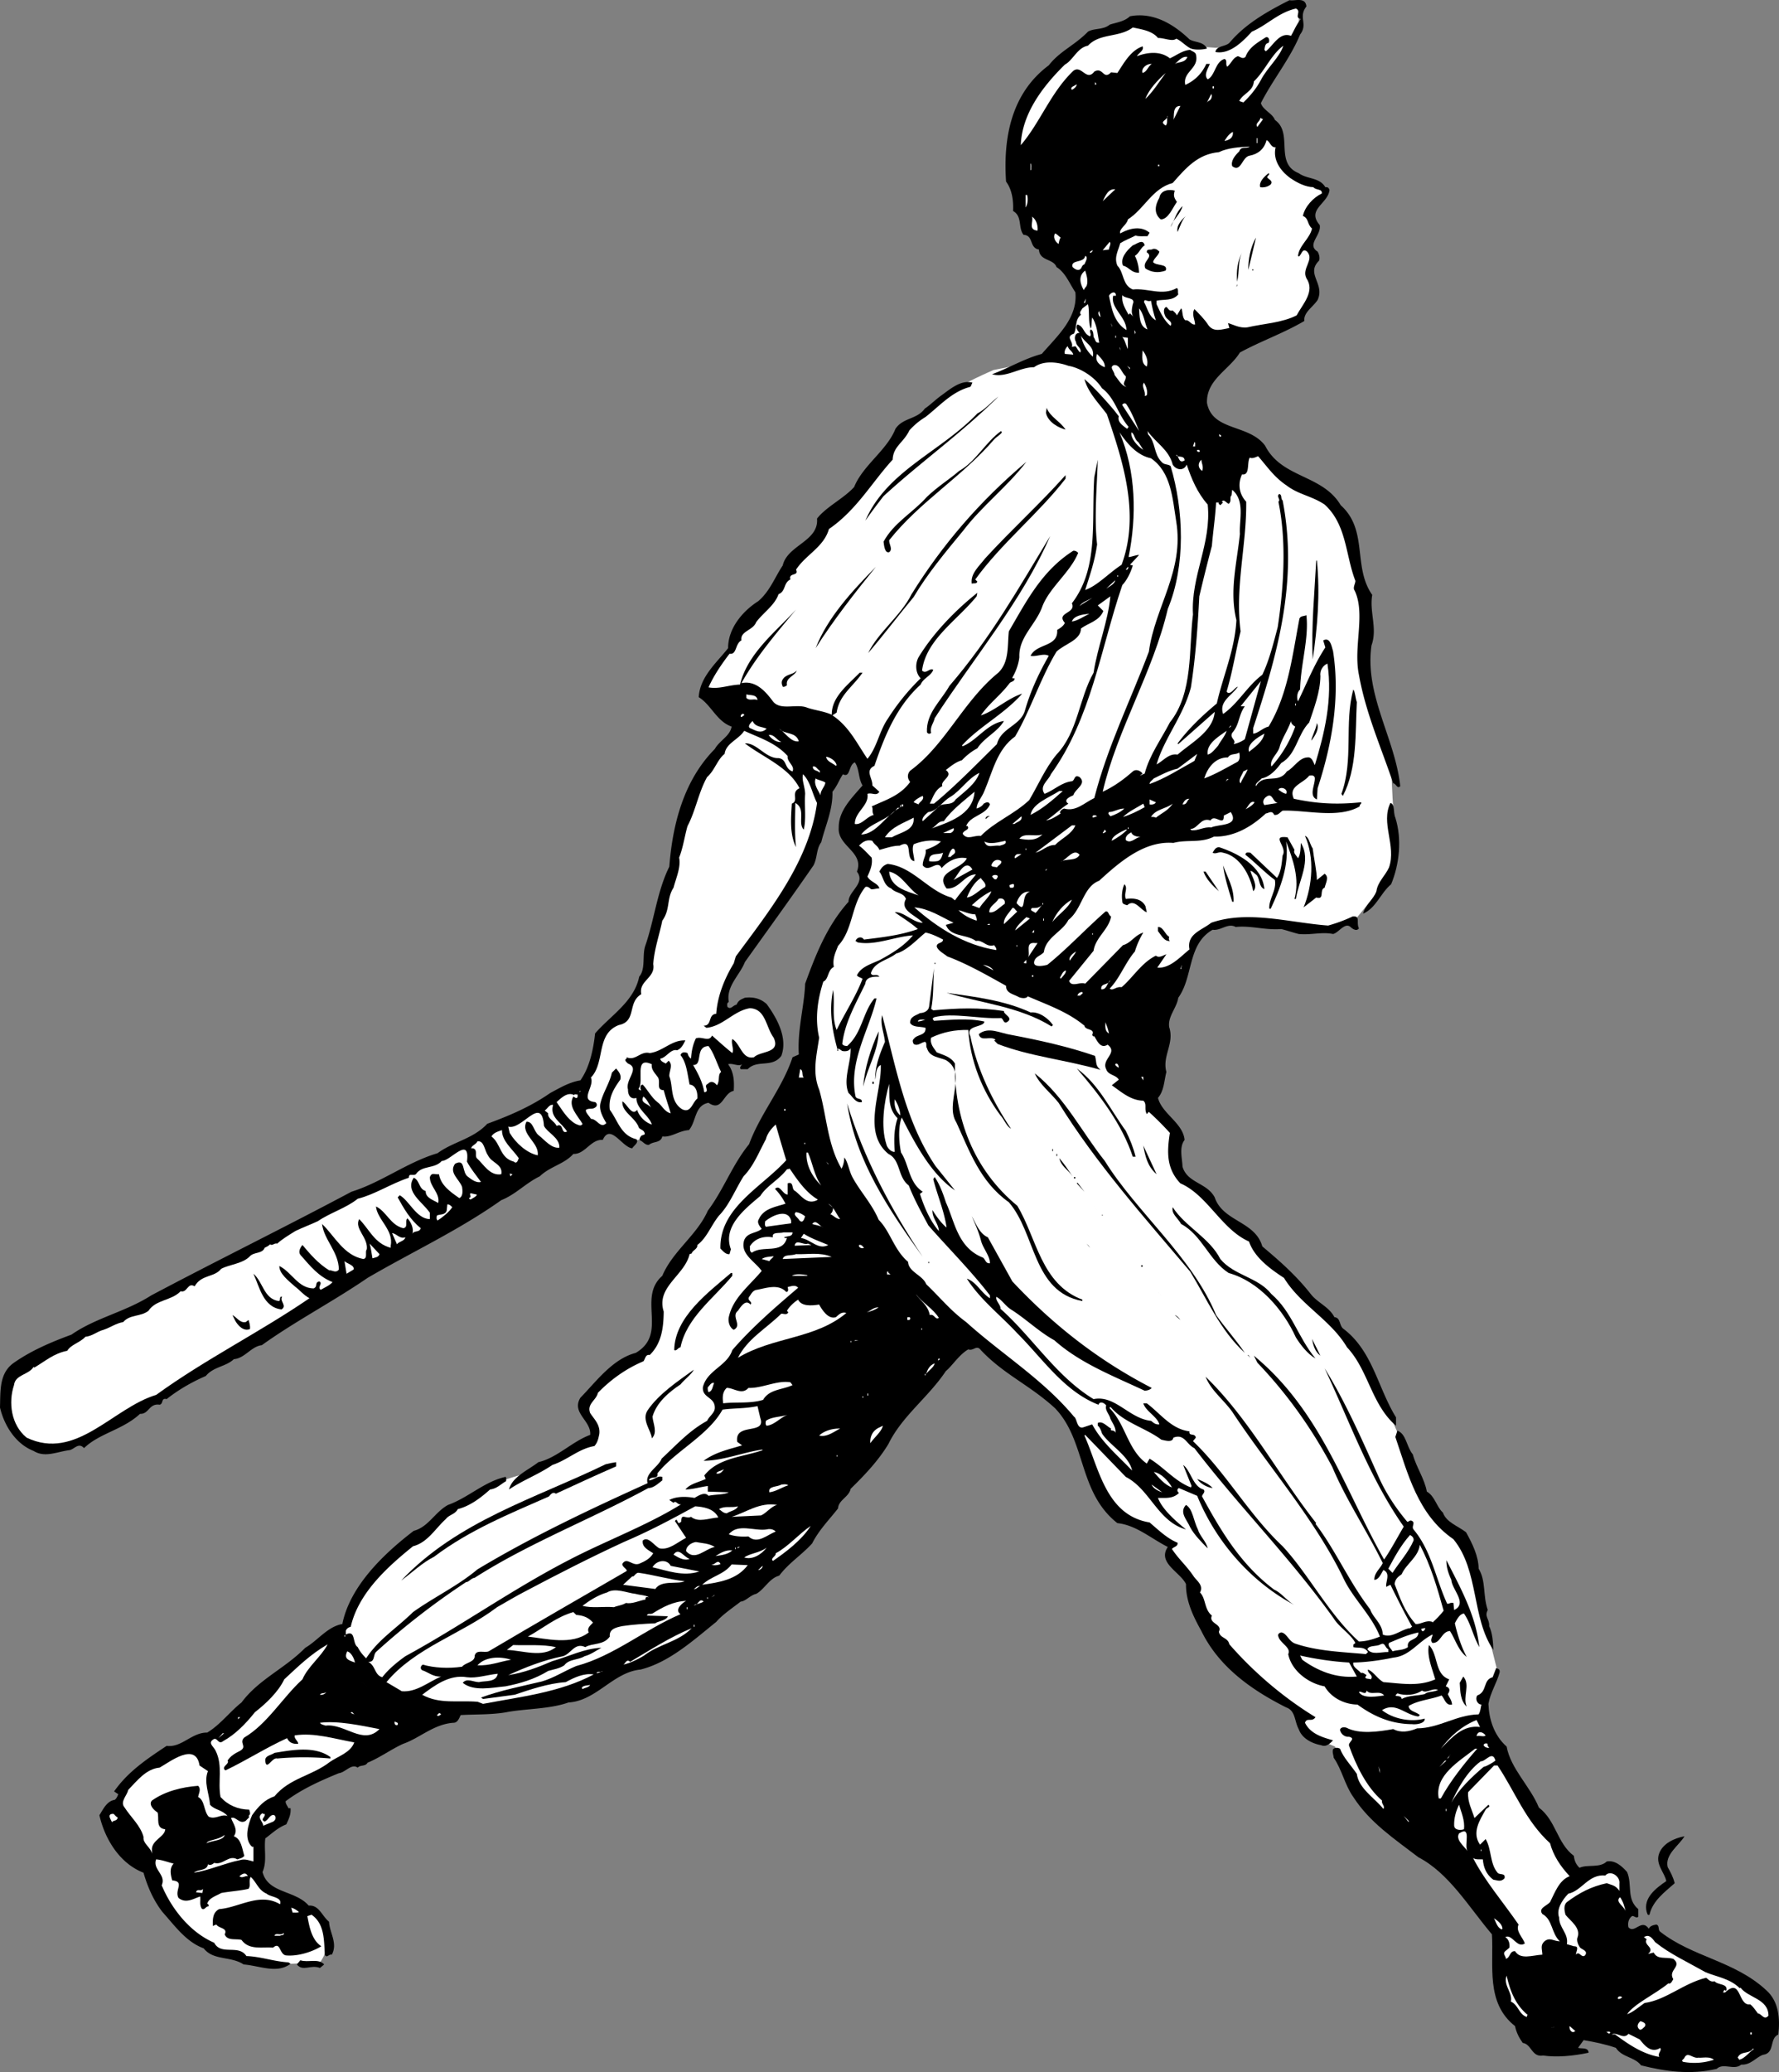 <svg xmlns="http://www.w3.org/2000/svg" width="254.1" height="295.781"><rect width="100%" height="100%" fill="#808080" stroke="none"/><path fill="#fff" d="m179.2 14.823 6.198-10.703.301-3.297s-.773-.476-2.8.797c-1.973 1.227-4.5 2.5-4.5 2.5l-2.7 2.5-2 .203-2.8-.203-6.5-3.5-3.5.203s-5.973 1.524-6.7 2.797c-.773 1.227-7.3 7.203-7.3 7.203l-2 6.797 11.5 13.203 22.8-18.5M150.398 51.12l-8.5 1.703s-4.722 2.024-6.699 3.5c-2.023 1.524-5.8 4.797-5.8 4.797l-4.2 5.703-7.3 8-5.5 6.5-6.7 8-1.5 4-2.3 2.297-1.2 3.5 4.7 4.5s-5.723 5.477-7 10.5c-1.223 4.977-3.5 13.5-3.5 13.5l-1.5 5.5-1.2 6-3.3 5.703-3 2.5-1 3.797-1.5 3.5-1.7 4.203 3.2 3 2.8-.703s1.477 1.977 3 1.703c1.477-.226 7.2-2.703 7.2-2.703l2.3-3.297 3.7-5.703 2.5.203s5.027-.726 4.8-2.5c-.273-1.726-2.3-5.203-2.3-5.203l-2.5-.297-3 1.5s-1.473-1.976 1.8-7c3.227-4.976 10-14.203 10-14.203l2.7-9.5 1.5-3.797 3-2.703 1.5 4-1.2 2.703s-2.773 2.774-1.8 4.297c1.027 1.477 2.5 4.703 2.5 4.703l-.7 4s-6.023 7.274-6.5 13.297c-.523 5.977-1.5 11.203-1.5 11.203l50.7 2.297 1-12 3-3.5s.527-4.773 3-6c2.527-1.273 8.5-1 8.5-1l8 1 4.8-1.5 4.5-5.5s.977-4.023 1-6c-.023-2.023-.3-5.797-.3-5.797l-.2-4.203-3.3-13.5-1-13.5-2.2-8-3.8-4-6.2-3.797-5-4.703-26.8-11"/><path fill="#fff" d="M115.898 149.62 103.7 169.823l-9.5 14.797s-.023 6.227-2 8.203c-2.023 2.024-9.023 5.524-8.5 7.797a35.423 35.423 0 0 0 1.2 4.203l-9.7 5.5s-6.273 1.524-8.8 3.797c-2.473 2.227-6 4.5-6 4.5s-4.723 2.727-7 6c-2.223 3.227-5.5 9-5.5 9l5 10.203 79.8-56.703 20 14.5 5 12.5 4 3.5 5.7 2.5v2.703l2.8 3.297s1.477 6.727 6 11c4.477 4.227 9.7 7.203 9.7 7.203s-.973 2.274 1 3.297c2.027.977 3.8 1.703 3.8 1.703s1.977 6.024 5.5 9c3.477 3.024 13 8 13 8l2.5-21.203 2.2-6.5-2.2-8.797-2.3-9.5-5.7-6.5-6-13.703-5.5-9.297-9.3-9.703-4.5-5.297-4.2-2.703-3-3.5s-3.023-2.023-3.3-3.797c-.223-1.726-.2-4.5-.2-4.5l-4.5-6-6.5-11.203-40.8 5.5m-94.502 117.5s2.278 8.727 8.801 11c6.477 2.227 11.5 2.203 11.5 2.203l4-.203s1.727-2.023.7-4.797c-.973-2.726-3.5-3.5-3.5-3.5l-5.2-3-2-5-12.5-4-1.8 7.297"/><path d="M186.598.921c-1.223 1.574.277 2.477-.899 4-1.426 3.477-3.926 6.477-5.601 9.8.277.977 1.675 1.477 2 2.4 2.675 1.874-.125 6.175 3.402 7.6 1.176.876 2.973.575 3.8 2 .376-.023.473.075.598.4-.222 1.976-3.324 2.777-1.398 5 .273 1.476-1.926 2.777-.3 3.8.175.277.374.875.198 1.3-1.925 1.876.875 3.274-.199 5.602-.726 1.075-2.023 1.774-1.898 3-3.028 1.774-6.227 2.875-9.203 4.5-1.524 2.473-4.825 3.875-4.7 7.2.778 4.074 5.977 2.972 8.301 6.097 2.375 4.676 8.176 4.078 10.801 8.5 3.973 3.578 1.676 8.778 4.5 12.801-.426 2.477.773 4.777-.102 7.2-1.023 7.077 3.375 13.277 4.102 20.1-.426.477-.625-.425-1-.398-1.727-5.125-3.926-10.027-4.902-15.5-.825-4.027.976-8.625-.598-12-.324-.425.074-.925.098-1.402-1.422-3.625-1.223-8.023-4.399-10.898-1.824-1.227-3.726-1.426-5.398-2.7-1.828-1.226-2.727-2.625-4.102-4.203-.426.176-.824.375-1.199.203-.426.774.074 2.575-1.102 2.399-.625 1.375-.425 2.773.602 3.898.074 6.176-1.625 12.176-.8 18.5-.727 2.977-1.126 5.676-2 8.602.476.676 1.175-.625 1.6-.7-.827 1.274-2.726 2.075-2.1 3.899 2.175-1.523 3.476-4.023 5.6-5.598.973-2.027 1.575-4.425 2.2-6.8.875-5.727 1.273-12.325.098-17.903.375-.324-.325-.722.101-1.097.477.074.176.675.5.898 2.274 11.676-.824 22.176-4.199 32.5v.8c.676-.023 1.375-.823 2.2-1 2.773-4.624 3.374-10.023 4.398-15.398.175-.425.578-.328 1-.5.375 3.375-.825 6.973-.899 10.598-.426.375-.523 1.176-.3 1.7 1.277-2.626 2.277-5.223 3.902-7.7l-.301-1c.973-.523 1.176.777 1.398 1.5 1.075 6.777-.222 13.574-2.199 19.602l-.101 1.597c-1.223-.523-.223-2.125-.297-3.097-.125-.426-.528-.325-.801-.301-.926 1.176-3.027 1.476-2.2 3.3 3.173.676 5.973.876 9.598.5.176.176-.222.274-.199.598-3.125 1.778-7.625.477-11 .602-.426.273-.625.676-1.199.601-.324-.726-.824-.226-1.2-.203-2.124 1.977-4.624 3.375-7.402 3.301-1.925.977-3.824.375-5.8.902-4.125-.328-7.625 2.672-10.598 5.399-2.324.875-2.426 4.074-4.402 5.601-.825 1.672-3.223 2.473-3.5 4.598-.422.477-1.024.574-1.297 1.102-.528 1.175 1.172.875 1.797.699 2.777-2.227 5.375-5.024 8.3-7.602.477-.125.375.477.801.703-.324 1.875-2.226 2.973-2.5 4.899l-3.5 4.3c.375.973 1.574.075 2.301.399l5.398-5.5c1.176-.324 1.676-1.426 2.903-1.8a11.762 11.762 0 0 0-1.203 2.702c-1.422 1.672-2.125 3.774-3.598 5.297.473.375.875-.324 1.7-.199 1.573-1.324 2.874-3.523 4.898-4.5.476.375.976-.023 1.5-.2l-1.297 1.9c1.773.175 3.273-1.524 4.597-2.598-.425-2.227 1.778-2.727 3.102-3.801 5.273-1.824 11.074-.024 16.7.398a21.447 21.447 0 0 0 3.5-1.297c1.175-.125.476.875.898 1.7-.325.472-.922.074-1.2-.2-.824-.726-1.722.875-2.5 1-1.625-.328-3.125.172-4.898 0-.926-.226-1.727-.527-2.5-.703-2.324.176-4.324-.523-6.5-.297-1.125-.625-2.125.575-3.3.399-3.626 2.074-2.727 6.676-4.9 9.699-.226 1.477-1.527 2.676-1.3 4.2.773 2.374-1.027 4.077-.402 6.402-.325 1.273-.325 2.675-1.2 3.699.575 2.273 3.575 3.574 3.801 6-.824 1.074-.324 2.676-.3 3.8.675 2.376 3.476 2.274 4.601 4.399 1.176 3.477 5.773 3.375 6.8 7 2.473 2.074 4.876 4.176 7 6.902.973 1.172 2.575 1.774 3.298 3.2.875.074.675 1.074 1.203 1.597 4.273 3.176 4.972 8.477 7.597 12.703v1.2c-3.523-3.028-3.925-7.926-7-11.2-2.324-3.925-6.625-6.027-9-9.902-2.023-1.324-4.222-2.926-5-5.2-3.925-1.726-5.925-6.624-9.8-8.3-2.024-2.125-1.922-4.523-1.5-7.2a41.796 41.796 0 0 0-3-3c-.125.075-.223.274-.297.302-.426-.727.074-1.426-.5-1.903-1.828-.023-3.227-1.324-4.5-2.199l1-.8c-.426-.723-1.528-.626-1.801-1.5-.727-1.423 1.773-2.325.2-3.5-1.024.675-1.524-.626-1.9-1.2-.226.074-.226-.125-.3-.2.473-.925-1.027-.624-1.102-1.3-2.425-2.023-5.425-3.023-8.097-4.2-.227.376-.926.274-1.301.102-.727-.425-1.824-.527-1.8-1.601-2.727-1.524-5.524-3.125-8.4-4.2-.527-.425-1.327-.824-1.5-1.402-.027-.625.876-.422.9-1-.825-.422-1.626-.824-2.5-1-1.126.875-2.626 2.578-4.2 3-1.227.977-3.125 1.176-3.602 2.801.176.574.875-.023 1.2.5-.723-.023-1.922-.023-2 1-1.325 2.777-2.922 5.477-3.297 8.602.172.273.472.273.699.3 2.176-1.925 2.176-4.726 3.898-6.8h.301c-1.023 4.472-4.023 8.972-3 14 .176.472.977.175.899.8-.922.172-1.325-.828-1.899-1.3-.824-1.926.375-4.325.301-6.403-.227.477-.824.477-1.2.403-.226-.125-.527-.426-.702-.301-.723-2.625-1.223-5.524-.598-8.399.273 1.875-.227 3.875.5 5.7 1.176-2.426 2.773-4.825 3.7-7.301-.325-.227-.626-.227-.802-.5.575-1.227 2.075-1.625 3.301-2.2 1.676-.925 3.375-1.925 4.7-3.5-2.626.176-5.325 1.473-7.899 1l-.3-.199c.175-.527.874-.726 1.198-.203 2.676-.324 5.278-.625 7.7-1.5-1.024-.922-2.223-1.625-3.297-2.398 1.273-.125 2.574 1.476 4 1.5-1.028-1.125-3.328-1.727-2.403-3.399-.324-.925-1.523-.828-2.097-1.5-1.125-.425-1.125-1.726-1.703-2.402.277-.523.578-.926 1.203-1.098 3.574.375 5.773 3.875 9.097 4.797l.5.403c.875-1.227 2.075-2.528 3-3.7-1.625-.027-2.425 2.172-4.199 2-1.824-2.425 2.074-2.625 2.899-4.3-1.422-.325-2.825.472-3.598 1.398-.625-1.324-1.824.777-2.7-.398-.027-.825.575-1.528.4-2.2.773-.328 1.476-.527 2.198-1.203-1.324-.324-2.925-.023-3.898.403-.324.773.074 1.574.098 2.398-1.422-.223-.024-3.324-2.098-2.2-.926-.023-2.027.376-2.902.602-.223-.625-.723-.726-1-1.3-.825-.227-1.422.175-1.899.699.574.375 1.274 1.176 1.801 1.699.176.977-.227 1.875-.602 2.7.375.777 1.575.976 1.7 1.702-.422-.027-.825.172-1.2.098-.222-.223-.523-.426-.8-.3-2.024 2.476-1.723 6.077-3.899 8.402-.324.875-.824 1.773-.601 3-.922.472-.723 1.773-1.5 2.097-.825 2.578-1.223 5.278-.598 8-.324 2.375-1.027 4.875 0 7.403 1.074 3.675 1.176 7.875 3.2 11.3.273-.527.374-1.027.398-1.601.578.773.675 1.976 1.203 2.898 1.074 1.977 2.773 3.778 3.699 6 1.676 1.676 2.176 4.278 4.2 6 .073 1.477 2.073 1.875 2.6 3.203 1.973 1.875 3.473 3.774 5.7 5.399 5.074 4.574 10.973 8.176 15.398 13.5.477.273.375 1.875 1.403 1.5l1.199-.399c1.375 2.575 3.676 4.473 5.7 6.598-.427-2.125-3.227-3.625-4.302-5.3-.125-.423-.324-.923-.597-1.098v-.403c.672-.324 1.273.477 1.898.801-.226.477.477.074.602.602.172-.625-.426-1.426-.703-2-.125-.625-.825-1.227-.598-1.903-.324-.422-.926-.625-1.102-.097-4.925-1.926-7.925-6.528-11.597-10.2-2.328-2.527-5.328-4.828-7.203-7.8 1.375.472 2.078 2.074 3.3 2.8v-.402c-2.625-3.426-6.023-6.824-8.8-10-1.024-1.926-2.024-3.723-2.797-5.7-1.625-1.226-1.125-3.624-2.903-4.5-3.824-3.124-.925-8.823-1.097-12.698-.727.375-.625 1.273-.801 2.097-.027-1.922.676-3.722 1.398-5.398-.125-1.324-.722-2.524-.398-3.801 1.973 7.375 3.273 15.074 7.598 21.5l2.8 3.5c-3.425-2.324-5.722-6.723-7.597-10.398-.528 1.273-.426 3.472-.102 5 1.176 1.773 1.074 4.273 3.102 5.597l-.403.301c.575 1.777 1.375 3.777 2.7 5.3-.024-1.023-1.024-1.925-.899-3 .176.376 1.176 1.876 2 2.5-.324-2.323-1.324-4.624-1.898-6.898l.199-.3c.676.972 1.176 2.273 1.598 3.597 1.277 2.778 1.675 6.477 5.3 7.903.375.273.375.875 1 .8-.023-1.125-1.023-2.125-1.3-3.3-.325-1.227-.825-2.325-1.297-3.403.574.977 1.074 2.477 2.297 3l3.5 6.301c5.976 6.375 12.476 11.375 19.902 15.2-.227.277-.625.374-1 .402-4.527-2.125-9.227-3.926-12.902-7.2-2.223-1.226-4.024-3.027-6.2-4.402-.824-.523-1.324-1.426-2.097-1.8-.125.577.672 1.175.597 1.702 4.575 4.075 7.977 9.672 13.301 12.899 3.074-.625 5.074 2.773 8.2 3.101.277.172.574.575 1.199.5-.325-1.125-1.922-1.828-2.297-3h.5c1.972 1.473 3.472 3.672 6.097 4-.125.774.778.172.903.899l-.403.5c4.778 4.574 7.977 10.476 12.801 15 3.774 4.074 6.574 9.676 10.899 13.601 1.078-.027 2.078-.328 3-.703-1.125-2.922-3.723-5.324-5.098-8.097-4.125-8.625-10.824-16.125-16-24-1.324-1.825-3.027-3.028-3.8-5 6.273 6.074 10.476 14.175 15.8 20.898l-.102.102c2.875 3.773 4.778 8.273 7.801 12.199.375 1.176 1.774 2.074 1.801 3.601 1.273.575 2.473-.625 3.8-.902.173.074.173-.125.4-.2-1.126-2.023-2.126-4.023-3.102-6l-.598.302c-.125-.727.676-1.926-.402-2.403-.325.477-.625 1.375-1.297 1.403-.028-1.028.875-1.625 1.199-2.403-2.324-4.722-5.227-9.023-7.2-13.699-2.827-5.324-6.327-10.324-10.702-14.898l-.5-1c9.578 7.875 12.976 19.175 18.601 29.097.977-1.422 1.875-3.125 2.801-4.699-4.926-7.023-7.727-15.023-11.3-22.598 2.976 4.774 5.476 10.473 7.898 15.899.976 2.074 2.277 4.074 3.902 6 .176.074.375-.324.7-.102.476.278-.126.778.198 1.203 2.575 3.075 3.176 7.075 4.801 10.598.274.074.477-.223.899-.098l.101 1c1.977-.925-.324-2.925-.398-4.3-.426-.926-.727-1.825-.703-2.801 1.976 3.875 4.175 7.773 4.703 12.398-.926-1.625-1.227-3.422-2.203-4.797-.625.075-1.024.875-1.297 1.399.375 1.676.972 3.476 1.699 4.8-1.227-.925-1.625-2.527-2.402-3.699-1.223.075-1.325 1.774-2.5 1.7-.422-.426.078-.926 0-1.2-2.125 1.075-3.223 3.075-5.598 3.297-1.727.375-3.926.676-5.7.703-.124.672.673.973 1.098 1.5.278-.125.575.172.801.297l-.199.301c.074.277.473.176.8.3.473-.624-.527-.823-.402-1.398.875.375 1.278 1.274 2.2 1.797 2.476.176 4.976.676 7.402-.398-.426-1.524-1.227-3.324-.902-4.899 1.375 1.375.777 4.172 2.902 4.899l-.5 1c.574.176.676.574.3 1.101.173.473.575.875.598 1.5-.925.172-1.023-.828-1.5-1.3-1.523.574-3.324.675-4.699 1.5.074.773.977.773 1.602 1.3l-.203.2c-1.922-.227-3.223-2.125-5.2-.903 1.477 1.176 3.977 1.778 6.102 1.203.074.672-1.125.875-1.8.797-3.024-.023-5.524-1.125-7.802-2.797-1.824-.027-3.722-.925-4.699-2.601-2.324-.426-4.726-2.227-5.199-4.602.473-.922-1.125-1.523-1.402-2.5-.125-.324.078-.523.402-.597.773.074 1.074 1.273 2 1.597 3.176 1.078 6.574 1.176 10.098 1.5l.3-.297c-.523-.828-1.425-.527-2.097-.703v-.398c.074.074.172-.125.297-.2-.723-1.324-2.325-2.226-3.098-3.5-6.426-8.925-13.227-15.624-19.902-24.3-1.125-.524-1.422-2.125-3-1.5-.125.773-1.223.375-1.7.3-2.324-1.726-5.324-2.425-7.199-4.601-.125-.125-.226-.023-.199.102 2.273 2.273 2.574 5.972 5.3 7.898l.4-.7c1.976 1.177 3.675 3.274 5.898 4.102l.101-.203-1.199-3c1.074.778 1.375 3.078 2.898 3.5.375.375-.222.676-.199 1 2.676 4.875 5.477 9.676 10.301 13.301 1.074.477 1.773 1.574 2.898 2.2-6.222-3.325-11.222-9.024-13.898-15.598l-2.602-1.102c-.222.074-.324.375-.097.602l.097.097c-.925.875-1.925.676-3 .703.575 1.575 2.477 3.274 4 4.5-4.023-1.125-5.125-5.726-8.597-7.5l-5.801-6-.102.098c2.075 4.676 3.075 11.375 9.301 12.402 1.274 1.075 2.477 2.274 4 2.899.074.574-.625.574-.8.898.976 1.477 2.074 2.375 3.101 3.903.375.574 1.473 1.273.898 2.3.875.875.575 2.375 1.7 3.297-.524 1.176 1.578 1.176 1 2.301.175.977 1.277.777 1.5 1.8 3.476 3.977 7.675 7.575 12.3 10.4-.523.777-1.222-.024-1.5.8.778 1.574 2.477 2.074 4 2.5-.523.574-1.023.977-1.699.7-1.226-.223-2.726-.923-3.199-2.298-.625-1.125-.426-2.625-1.8-3.101-5.024-2.524-9.626-5.824-12.102-10.899-1.125-2.027-2.223-4.226-2.2-6.703-.824-1.722-4.125-3.023-2.597-5.297-2.426-1.226-4.528-3.125-7.203-3.402-5.625-4.426-4.422-11.723-8.899-16.398-3.625-3.325-7.324-4.825-10.601-8.301-.625-.824-1.024.176-1.797-.102-1.328.778-2.227 2.278-3.203 3.102-2.524 3.773-6.223 6.375-8.2 10.398-1.425 2.375-3.425 4.477-5.398 6.403-.227 1.175-1.727 1.574-1.8 2.8-1.227 1.575-2.727 3.075-3.7 5-1.527 1.672-3.324 2.774-4.7 4.598-1.425.375-2.124 1.977-3.3 2.602-.824.175-1.527 1.074-2.2 1.097-1.124.875-2.624 1.875-3.5 2.903-3.327 2.675-6.726 5.773-10.8 6.8-3.926.375-6.324 4.473-10.3 4.7-2.727.972-6.227.875-8.9 1.398-2.124.375-4.527.277-6.5.402-.226.473-.425 1.075-1 1.098-2.827.176-4.827 2.176-7.202 3-1.723.777-3.325 1.977-5.098 2.7-.324.577-1.027.277-1.402.702-.922-.625-1.723.672-2.7.797-2.625 1.078-5.324 2.278-7.597 4-.028.375.273.676.398 1h.301c.074.875-.227 1.477-.602 2.301-1.222.477-2.023 1.277-3 2-.222 1.574.278 3.277-.398 4.8.773 3.075 4.676 2.575 6.598 4.802 1.476-.125 1.875 1.472 2.902 2.3.074 1.575 1.273 3.075.398 4.7-.425-.125-.722.574-1 0-.125-2.028-.023-4.426-1.898-5.7l-.602.2c.278 1.375.575 3.375 2 4.3-1.425.875-3.523 1.473-5.097 1.297-.926-.222-.727-2.023-1.801-1.097-1.625-.125-3.426.375-4.5-1.102-.824-.223-2.027.176-2.402-.8.476-.923-.825-.825-1.2-1.4l-.5.2c-.023-.926-.023-1.926.903-2.398 2.875-.227 5.773-2.426 8.699-.7.375-1.027-1.426-1.027-1.902-1.5-1.223-.527-1.422-1.625-2.297-2.402-.328.676.074 1.176-.301 1.7-1.125.277-2.727.374-3.902.6-.625.376-1.723.677-2 1.5.078.075.277.177.203.4-.426-.024-.625.675-1 .3-.328-.625-.125-1.023-.203-1.7-.922.274-2.024 1.075-3.098.2-.625-1.125.973-2.324-.902-2.5-.223-.824-.422-1.723.203-2.398-.926-.227-1.625-.528-2.5-.602-.528 1.477 1.472 2.176.797 3.7 1.375 3.277 3.976 6.675 7.5 8.202.976 1.875 3.476.172 4.601 1.899 2.074.074 3.875.773 6 .898l.301.203c-1.926 1.473-4.426.274-6.7.098-1.827-1.223-4.327-.523-5.702-2.3-2.524-.923-4.125-3.223-5.899-5.2-1.324-1.723-2.125-3.625-2.699-5.598-3.426-1.328-5.527-4.828-6.3-8.203.573-.922 1.073-2.023 2.198-2.199.278-.223.375-.523.5-.8l-.597-.4c1.972-2.823 4.672-4.624 7.5-6.5 2.172.274 3.574-1.925 5.797-1.898 1.875-1.125 3.277-3.027 4.902-4.3 2.473-3.325 6.176-4.825 9.098-7.801 1.777-1.024 3.175-3.024 5.3-3.399 1.075-5.328 5.778-9.925 10.2-13.3 2.078-.528 3.078-2.727 4.902-3.7 2.875-1.027 5.176-3.328 8.2-4 .175.075.073.375.1.598-.827.477-1.327 1.074-2.3 1.2-1.426 1.277-2.926 2.374-4.602 2.8-.425.777-1.222.777-1.699 1.402-1.523 1.375-2.625 3.375-4.699 3.899-3.824 3.074-7.824 6.773-8.902 11.5-.325.074-.625.273-.7.601v.5c1.477-.726.875 1.274 1.7 1.797.277.578.675 1.078 1.203 1.602 1.773-2.727 4.273-4.227 6.699-6.602 2.973-2.125 6.375-3.722 9.2-6.097 7.874-4.727 16.175-8.625 24.3-12.301-.426-1.426 1.574-2.324 2-3.5 2.176-2.024 3.973-4.024 6.5-5.399.273-.625 1.074-1.125 1.098-1.8.078-1.625-1.825-1.426-1.7-3 .575-2.426 3.477-3.028 4.2-5.301 2.875-3.324 6.277-6.227 9.402-8.899-.426-.527-1.227-.125-1.5-.101.074.273.176.676-.2.7-1.124-1.224-2.925-.524-4.202-.302-.625.078-.825.676-1.098 1-.324.578.574.676.2 1.102-.727-.824-1.427.375-1.802.898-1.023.778.676 2.078-.597 2.703-.625-.328-.828-1.226-.703-1.8.578-2.727 2.875-4.426 4.703-6.602-1.028-1.426-3.125-2.426-2.5-4.398.472-1.125 1.672-.926 2.5-1.602-.328-.426-.727-.926-.403-1.398.676-1.528 2.375-1.727 3.801-2.2-.426-.828-.926-1.527-1.5-2.101.676-.727 1.074.773 1.801.8v-1.6c.973-.325.473.874 1.098 1.1.976.774 1.675 1.973 3.101 1.301l.102-.101c-1.727-1.024-2.926-2.824-4-4.399l-.403.098c-1.125 1.477-2.925 2.375-3.8 3.8-2.223 1.876-5.422 4.376-4.2 7.602l-.199.7c-.523.074-.926-.426-1.3-.801-.126-5.824 5.874-8.727 9.402-12.602a239.955 239.955 0 0 1-1.5-5.097c-.528.472-1.227 1.273-1.403 2.097-1.023 1.875-1.722 3.778-3.199 5.301-1.226 1.977-2.023 4.074-3.5 5.602-1.125 1.375-1.726 3.175-3.101 4.199.078.574-.723.773-.797 1.2l-.301.1c-.727 3.075-4.824 4.676-3.7 8.2-.027 2.375-.327 4.574-2 6.2-.624-.126-.624.573-.902.901-2.324.973-4.523 2.473-6.5 4.5-.222 1.075-1.625 1.575-1.097 2.899.574.875 1.472 1.676 1.297 3-.125.574-.223 1.176-.7 1.7-2.222.374-3.824 1.976-6 2.698-2.023 1.375-4.222 2.176-6.199 3.5.477-1.824 2.676-2.722 4.2-3.898 2.675-.625 4.777-2.926 7.402-3.899.172-2.027-2.727-3.125-1.403-5.3 2.278-2.325 4.575-5.528 7.903-6.403 4.672-2.722.172-7.824 3.797-11 1.476-3.523 4.976-5.824 6.5-9.297 2.277-3.027 3.476-6.527 5.902-9.5 1.574-4.328 4.773-8.027 6.2-12.402l.898-.398c-.223-3.528.777-6.825.902-10.102 1.473-4.023 3.074-8.223 6.2-11.7-.024-1.523 2.476-2.624 1.198-4.3 1.075-2.824-2.824-3.625-2.597-6.3-.028-2.423 1.875-4.223 3.398-6-.625-1.024-.426-2.325-1.101-3.298-.922.375-.625 2.274-1.7 1.7-.523.773-.824 1.675-1.5 2.5.075 2.574-1.023 4.875-1.597 7.199-.727.976-.528 2.176-1.102 3.3-3.226 4.676-6.426 9.075-9.8 13.801-.723 1.875-2.723 3.473-2.301 5.7-.325.175-.223.472-.2.699.477.476.778-.227 1.301-.301.274-.625.574-.723 1.2-1 1.175-.125 2.175.074 3.101.902 1.375 1.875 3.074 4.774 2.098 7.399-1.325 1.773-3.422.476-4.797 1.898h-1c-.227-.222.074-.523.199-.699-.527.375-1.426-.223-2 0 .875 1.176.875 2.574.8 3.8-1.527.274-1.624 3.075-3.6 1.7-2.024.375-1.727 2.676-2.802 3.902-1.425.075-2.523 1.075-3.8.899-.223.976-1.325.676-1.899 1.199-.523.074-.824-.426-1.199-.598-.324-.125-.027-.527.098-.703l.5-.199c-.024-.723-.825-.625-.899-1.098-.625-1.425-2.426-2.125-2.3-3.601.675.375 1.374 2.176 2.101 1.199.273.875 1.074 1.777 2.098 2.102-.325-1.227-2.223-2.227-2.2-3.801-.824.273-1.222-.426-1.199-1.2-.426-1.425 1.774-3.027 0-3.699-.226-.226-.625-.527-.199-.703v-.199c1.273.574 1.973-.926 3.3-.598 1.876-.226 3.173-1.925 5.098-1.8-.222.375-.523 1.175-1.199 1.398-.926-.223-1.523 1.074-2.398 1.2.074.374.375.476.797.702l.402-.402c.676.574.074 1.477.098 2.2.578 1.476.078 3.577 1.8 4.702 1.278.672 1.477-.925 2.2-1.5.078-.925-.223-1.925-1.098-2-.324-1.527-.426-3.125-1.3-4.203.175-.523.675-.422 1-.297.073.274.175.575.5.797.073-1.125.273-2.023.698-2.898.875-.324 1.875.574 2.301-.399.875.774 1.977 1.774 2.899 2.5.277-.527-.223-1.425 0-2 1.175.672 1.375 2.973 3.101 2.598.875-.926 3.875-.523 2.801-2.8-1.125-1.524-1.125-4.126-3.402-4.2-2.325.375-3.825 2.574-6.2 2.8l-.398-.3c1.273-.023.574-1.625 1.8-1.7.173-2.523 1.173-5.023 2.5-7.198l.298-1c4.976-6.727 10.476-13.625 11.601-21.903-.726-1.422-.926-3.023-2-4.097-.226.773.274 1.773.301 2.8-.125 1.774.176 3.575-.2 5.098-.925-.926.376-2.926-1.202-3.8-.024 1.976-.125 4.476.101 6.3-.926-1.824-.726-4.125-.601-6.2 1.078-.425-.223-1.624 1.101-2.198-1.523-3.028-5.226-4.426-7.8-6.403 1.675-.125 2.976 2.176 4.8 2.102 1.274.176.774 1.476 2 1.898.375-.824-.824-1.324-.699-2.199-1.727-1.926-4.125-2.625-6.2-3.598-.827 1.274-2.624 1.774-2.8 3.297-1.027.778-1.426 2.375-2.5 3.301-1.227 2.176-1.625 4.777-2.8 7-.427 1.477-.626 3.074-1.2 4.5.273 1.375-.426 2.875-.8 4.3-1.024 1.575-.427 3.075-1.602 4.7-.422 2.074-1.125 3.977-1.297 6.2.375 1.976-2.125 2.374-1.703 4.3-2.024 1.176-.625 3.875-3.2 4.402-3.324 1.274-1.925 5.375-4 7.5.575 1.274-1.722 3.274.602 3.5.273.172.273.375.2.598-.524.574-.927.176-1.5.5-.126.375.476.875.698 1.3.875-.023 1.375 1.477 2.2.602-.524-.925-1.125-1.925-.797-3 .375-1.425 1.273-2.726 1.597-4.203l.602-.597c.375.472.773.875.598 1.597-.922 1.278-1.723 2.578-1.5 4.301 1.175 1.574 1.578 3.676 3.8 4.2.375.476-.324.874-.597 1.3-1.426-.125-3.125-3.625-4.203-1.2-1.723-.124-2.524 2.075-4.2 2-1.324 1.477-3.324 1.774-4.8 3.2-2.024.977-3.422 2.574-5.5 3.402-6.024 4.274-12.723 7.375-19.098 11.098-4.926 3.375-10.324 6.176-15.102 9.602-1.523.175-2.425 1.875-4 2-1.125 1.074-2.925 1.074-4 2.398-2.023.875-3.925 1.977-5.597 3.3-.828-.226-.426.677-1 .802-1.528-.227-1.528 1.375-2.801 1.3-2.426 2.274-5.824 2.774-8 4.899-.824-.926-1.426.273-2.2.3-1.827.274-3.425 1.075-5 .098-2.624-1.023-4.226-3.722-4.8-6.199.074-2.426-.125-4.926 2-6.398 2.473-1.727 5.273-2.926 8.2-4 3.476-2.426 7.675-3.227 11.398-5.602 9.476-5.023 19.078-9.723 28.601-14.8 4.274-1.325 7.977-4.223 12.301-5.5 2.176-1.626 5.074-2.024 7.098-4.2 3.078-1.125 6.175-2.426 9-4.398 1.375-.727 2.675-1.528 4.3-1.801 1.375-1.926 1.875-4.625 2.102-6.7 2.176-2.527 5.574-4.527 6.3-8.101.973-1.125.376-3.125.9-4.5 1.273-3.723 1.675-7.723 3.398-11.2.476-6.124 2.078-12.323 6.5-16.8.675-1.223 2.175-1.824 2.402-3.2-2.125-.726-2.926-3.124-4.7-4.198.173-2.926 2.575-4.926 4.2-7-.027-2.727 1.973-5.227 4.3-6.7 1.673-1.425 2.376-3.425 3.5-5.101.673-2.926 5.173-3.426 4.9-6.7 1.374-1.726 3.773-2.824 5.3-4.5 1.273-3.124 4.676-5.226 5.898-8.3 1.075-1.625 3.075-1.324 4.2-2.899.675-.425 1.578-1.328 2.402-1.902 1.273-.926 2.773-2.223 4.398-1.8-.125.175-.125.374-.3.6-2.625.677-4.325 2.677-6.399 4.302-.926.574-1.523 1.074-2.3 1.898-.825 1.777-2.325 2.277-2.399 4.2-2.926 3.175-5.125 7.175-9.102 9.902-.722 2.574-3.324 3.675-4.699 5.8.477.973-1.125.375-.8 1.399-1.024.476-.626 1.676-1.7 2.101-.523 1.575-2.226 2.672-3.199 4-.426 1.172-2.324 1.274-2.102 2.598-.925.477-.625 2.074-1.699 1.902-1.125 1.473-2.226 3.075-3 4.797 1.574.278 2.774-.324 4.5-.398 1.074-4.426 5.074-7.524 8-10.7-2.824 3.376-5.726 6.774-7.8 10.5 1.976-.425 3.374 1.075 4.5 2.598 1.074 1.375 3.374.278 4.902.903 1.074.375 2.273.472 3.5 1-.028-2.528 2.273-4.227 4-6h.398c-1.426 2.074-3.324 3.175-3.699 5.699l-.602.398c2.375 1.578 3.477 3.977 5 6.203 1.375-1.625 1.676-3.925 2.903-5.703a31.817 31.817 0 0 1 4.699-5.797c-.727-.726-.824-2.027-.3-3 2.073-3.425 5.273-6.726 8.398-9.203l-.098.5c-2.824 3.477-7.227 6.176-7.8 10.602.573.574 1.073-.426 1.6-.102-.327.875-1.425 1.176-1.8 2.102-3.527 3.176-5.227 7.574-6.602 11.601-1.425.672-.222 1.774-.3 2.797l1 .903c-.422.675-1.024.074-1.7.3.278 1.672-1.824 2.575-1.8 4.297.976.176 1.675-1.023 2.703-1.297-.328-.425-.028-.925-.301-1.203 1.973-.922 4.074-1.523 5.5-3.5-.426-.523-.426-1.125 0-1.597 5.074-3.727 7.574-9.926 12.598-14 1.578-1.528 1.277-3.825 1.5-5.903 2.476-4.222 4.675-8.625 9.203-11.5.273-.023.472.078.699.301-1.125 2.777-4.027 4.875-5.102 7.602-.925 2.675-3.425 4.375-3.3 7.3-.125 1.075-.524 2.075-1 2.899-.024.176.175.074.3.101.075.473-.523.473-.699.7-1.324 1.773-2.824 2.773-4.101 4.597 1.976-.625 3.777-2.422 5.902-3.097-2.625 2.972-6.125 4.675-8.602 7.398l.102.102c2.074-.825 3.473-3.227 5.898-3.602-.925 1.574-2.824 2.375-3.8 3.902-.723.375-1.524.973-2.2 1.7-.925.273-1.625.875-2.3 1.398 1.175.875-.825 1.477-.5 2.3-1.024.477-1.325 1.575-1.797 2.5h.597c2.977-2.425 6.176-5.726 9-8.5.575-2.323 3.375-2.624 4-4.8.778-2.723 1.977-5.324 3.403-7.8-.727-.423-1.828.175-2.602 0 .875-1.825 3.977-1.223 3.801-3.7.375-.223.875-.523 1.098-1-1.325-1.523 1.675-1.324 1-2.8 3.875-5.024 2.777-11.626 3.203-18l.5-2.5c-.125 3.874-.528 8.277-.102 12.1-.324 2.376-1.023 4.376-1.699 6.5 1.773-.624 3.375-2.425 5.2-3.6 2.675-7.223.175-14.825-2.102-21.5-1.125-1.524-2.723-3.126-3.2-5 1.375 1.175 3.075 3.077 4.2 4.402l.703.898c-.227.777.472 1.277 1.199 1.8l.2-.3c-1.524-1.723-1.927-4.125-3.802-5.5-1.023-1.625-3.125-2.926-4.8-3.2-1.422-.523-3.524-.823-4.899.2-2.023-.023-4.023 1.574-6 1 2.274-.824 4.574-2.223 7.102-2.898 2.172-2.528 5.172-5.125 4.797-8.801-.825-1.227-1.422-2.824-2.7-3.602-.425-1.222-2.425-.824-2.5-2.5-1.425-.222-.722-2.023-2.199-2.097-.824-1.028-.125-2.625-1.5-3.403.074-1.422-.125-3.023-1-4.199-.426-6.324.774-12.625 6.102-16.598 1.574-2.027 3.672-2.828 5.597-4.8.875-.528 2.176-.227 3.102-1 .973-.325 2.074-.426 2.898-1.2 3.278-.625 6.176 1.075 8.5 3.297.778.477 1.977.278 2.5 1.301-.523.176-1.925.277-2.5-.098-.722-.425-1.222-1.027-1.898-1.3-.527.472-1.727-.125-2.602-.102-.824-1.023-2.324-1.223-3.597-1.5-1.926 1.477-4.727.777-6.403 2.602-1.523.273-2.125 2.074-3.3 2.699-3.125 3.074-6.125 6.976-6.297 11.5 2.773-3.227 4.273-7.524 7.5-10.602 1.172-.922 1.875 1.578 3 .102 1.273-.727 1.273 1.273 2.398.101l.899.098c.875-1.324 1.875-3.223 3.601-3.8.274.577-.625.976-.8 1.402 1.374-.528 3.277-.825 4.699.3.976-.425 1.777-1.125 2.902-1.203.176.176.676.278.8.602.575 2.074-1.925 2.476-1.5 4.398 1.376-.625 2.376-1.625 3-3h.5c-.226.676-.925 1.578-.3 2.203 1.074-.527 1.074-2.527 2.398-2.902.477.176.075.777.403 1.102.672-.625.773-1.227 1.5-1.5.375.074.672.472 1.097.097.477-1.324 1.676-2.023 2.903-2.797.472-.125.574.473.398.797-.523.078-.523.578-.601 1l.203.203c1.074-.828 1.972-2.828 3.597-2.203.477-.824.778-1.625 1.403-2.398-1.028-.227.172-1.125-.703-1.5-2.524.574-4.125 2.375-6.297 3.3-1.426 1.575-3.227 3.274-5.203 2.899.175-.926 1.375-.723 2-1.3 2.277-2.723 5.476-4.524 8.601-6.098.676.175 2.274-.528 2.399.898"/><path fill="#fff" d="M180.098 11.421c-.625 1.176-1.524 2.277-2.5 3.2l-.598-.2c.574-1.125 1.973-1.324 2.098-2.8 1.675-1.626 2.375-3.723 4.203-5.098-.528 1.675-2.328 3.175-3.203 4.898m-10.5-3.301c-.325.875-1.223.676-1.797 1 .472-.324.972-1.125 1.797-1m-5.098 1c-.625.477-.625 1.078-1.3 1.301-.227-.625.476-1.324 1.3-1.3m-.902 4.999c.476-1.324 1.777-2.722 2.902-3.699-1.027 1.375-1.727 2.574-2.902 3.7m-7-2.098-.2.097v-.398c.075.074.176.176.2.3m-2.798.001c-.027.375-.425.675-.702.8-.325-.425.375-.527.703-.8m19.399.3h.198v.297h-.199v-.297m-.601 2.098-.2.2.602-1.2c.176.176.074.875-.402 1m-5 2.699c.175-.422-.223-2.023 1-2l-1 2m-1.098.801c-1.027-.625.273-.723.3-1.398-.226.175.075 1.074-.3 1.398m13.098.199c-.422-.523.476-.824.402-1.297l.398.2-.8 1.097m-4.7 2c.075-.125.575-1.023 1.2-1.297.078.875-.524 1.172-1.2 1.297m4.602-.398h.098v.699h-.098v-.7"/><path fill="#fff" d="M182.2 21.023c-.427 1.773.675 3.375 2.1 4.398.973.676 2.173 1.277 3.298 1.3.375.477 1.277.177 1.203.9-1.227.577-2.426 1.874-2.703 3.202.875.375.578 1.172 1.3 1.797-.324 1.477-1.824 2.375-2 3.903l.102.097c.375-.125.473-1.324 1.2-.699 1.073 1.176-.825 2.375-.102 3.8 1.277 1.876-.524 3.677-1.399 5.302-2.125 1.074-4.726 1.175-7 1.699-1.125.176-2.125-.426-2.8-.602l.199.703c-1.024.172-2.223.672-3-.402-.524-.824-1.325-1.625-2-2.3-.422.777.078 1.476.101 2.202-.625.075-.824-.726-1.398-.601-.528-.426-.328-1.524-.602-1.7l-.601 1c-.125-.324-.422-.527-.598-.699-.527.172-.625-.328-.902-.5-.422.075-.422.774-.2 1.2.176.675 1.176.773.801 1.5-.926-.727-1.523-2.028-2-3.102v-.5c1.074-.223 2.274.074 3.102-.898-.125-.325.074-.727-.203-.903-2.125 1.176-4.125-.023-6.297.203-1.528-.625-1.227-2.425-2.203-3.402-.524-1.223.175-2.223.402-3.2.676-.425 1.473-.726 2.2-1.1.476.175 1.073.077 1.698.1l.301-.5c-1.226-1.023-2.824-.624-4 0l-.199.102c-.227-.625.973-1.226 1.098-2 2.375-1.527 3.476-4.425 6.402-5.203 1.875-2.125 3.574-4.125 6.598-4.398 1.277-.625 2.976-.727 4.402-.801-.527.375-1.227-.125-1.5.7-.625.577-1.227 1.374-1 2.1 1.273.977 1.375-1.323 2.5-1.5 1.176-.226 2.074-.925 2.398-2.198.477.074.575 1.074 1.301 1M147.3 24.222l-.1.101v-1c.175.075.073.575.1.899m18.098-.5h.2v-.2h-.2v.2"/><path d="M181 25.323c.176.274.875.473.5 1-.426.375-1.027.473-1.5.399-.227-.727.574-1.524 1.2-2 .273.176-.227.375-.2.601"/><path fill="#fff" d="M157.5 28.722c.375-.727.773-1.824 1.8-1.7l-1.8 1.7"/><path d="M167.8 27.222c-.226.676-.124.976.298 1.601-.625.875-1.223 2.473-2.297 2.5-1.028-.828-.828-2.027-.203-3.101.175-1.125 1.476-1.227 2.203-1m4.499.301-.402.3.403-.3"/><path fill="#fff" d="M146.7 27.823c.175.575.073 1.375-.2 1.797v-1.797h.2"/><path d="M167.2 32.421c.573-1.023.773-2.125 1.698-3-.222 1.074-1.425 1.977-1.699 3m1.001.699c-.227-1.023.675-1.824 1.398-2.5-.723.578-1.024 1.676-1.399 2.5m13.199-2.398-.8 2 .8-2"/><path fill="#fff" d="M148.2 32.921c-1.427-.125-.524-1.324-.802-2 .575.375.875 1.176.801 2m3.301 1c-.227.277-.227.676-.3.902-.524-.328-.825-1.027-.5-1.5.273.075.476.375.8.598"/><path d="M178.3 38.523c-.027-1.325.274-3.227 1.098-4.602l-1.097 4.602"/><path fill="#fff" d="m158.398 35.62-.898.102 1-1.2c.273.274-.125.774-.102 1.098"/><path d="M163.5 35.023c-.527.273-.824 1.175-1.402 1.5.375.675.578 1.675.601 2.398-1.125.074-1.426-.824-2.3-1-.426-1.023.476-2.125 1.402-2.898.472-.125 1.472-1.028 1.699 0m2.098.898c-.125.574-.825.977-.899 1.5.477.574 2.176.176 1.801 1.2-1.027.374-2.027.277-2.902-.298-.524-1.027 1.277-1.625.203-2.3-.028-.625.574-.227.898-.5.375-.028.574.074.899.398"/><path fill="#fff" d="M156.098 35.722c-.024.176-.223.273-.297.398-.328-.125.074-.324.297-.398"/><path d="M176.7 40.222c-.126-1.625.073-2.926.698-4.2-.625 1.376-.324 2.676-.699 4.2"/><path fill="#fff" d="M154.898 37.722c-.425.176-.324.476-.597.699-.328.277-.828-.023-1.102-.3-.324-1.126 1.676-.524 1.801-1.598.473.175.074.773-.102 1.199m.302 3.101c-.126.172-.325.375-.4.598-.527-.926-.827-2.023.2-2.8.176.577.473 1.476.2 2.202"/><path d="M178.898 38.62H179v-.199h-.102v.2m-2.3 2.3.101-.398v.3zm0 0"/><path fill="#fff" d="M159.398 42.222H159c-.426 1.773 1.875 2.976 1.898 4.898-1.824-1.125-2.125-3.125-2.5-4.898.176-.426.977-.824 1 0m2.402 1.199c-.124.574-.327 1.477.2 1.902l-.602-.601-.199.199c-.523-.926-1.023-1.723-.898-2.8.375.577 1.972.277 1.5 1.3m-7.001-.199.298-.602-.098.602zm10.298 2.5c-1.024-.524-1.223-1.824-1.7-2.602.075-.625.477.078 1-.199.176.977.375 1.875.7 2.8m-9.298 1.2c.173-.426.075-1.023.2-1.598.676.973.773 2.375 1 3.598-.625.074-.527-.523-.8-.8-.024-.423-.024-.923-.4-1.098-.327.375.173.574-.1 1-1.024-.426-.825-1.426-1.802-1.7-.324.375-.023.875.301 1.2-.726-.028-.824.875-.5 1.3-.023.575.875.875.602 1.5-.328-.226-.426-.625-.703-.902l-.5.102c.277-.825-1.024-1.426.3-1.903.477-.922.075-1.922 1-2.699-.324-.324.075-.625.2-.898l.8-.602c.278 1.074-.023 2.477.403 3.5m8.097.102c-1.222-.426-1.125-2.028-1.199-3 .676.773.774 1.972 1.2 3m-6.699-1.801c-.126.074-.524-.524-.2-.801l.2.8m1.3-.101.098.5-.098-.5m.3 1.602-.1-.602.1.301zm.2.199.098.402-.098-.402m3.098.801L162 47.12l.2.301zm0 0"/><path fill="#fff" d="M156.098 50.921c-.922-.824-1.524-2.023-1.7-3 .575 1.074 1.977 1.477 1.7 3m3.202-3h.098v.3h-.097v-.3m1.797 1.902c-.325-.625-.422-1.328-.797-1.703l.797.102v1.601m-7.798.797-1.202-.097c-.125-.325.078-.825.402-1.102.176.574.676.676.8 1.2m6.7-.598-.102-.5.102.199Zm3.8 2.3c-.827-.425-.624-1.425-.6-2.3.476.574.874 1.472.6 2.3m-6 .098c-.624-.223-1.527-.824-1.1-1.898.374.472 1.175 1.074 1.1 1.898m2.798-1.199.3.601-.3-.601m.202 2.5c.075.676-.726 1.074.098 1.5-.722-.125-1.222-1.125-1.699-1.7-.023-.527-.824-1.124-.101-1.402.875-.125 1.078 1.078 1.703 1.602m.597-1-.398-.5.398.3zm2.402 3.699c-.124.074-.226.074-.3.102.176-.727-.527-1.325-.102-1.903.278.477.575 1.176.403 1.801"/><path d="M142.598 56.62c-5.325 5.278-11.024 9.278-16.399 14.203a86.407 86.407 0 0 0-2.601 3.5c3.078-7.125 10.777-9.828 16-15.3 1.175-.625 1.976-1.625 3-2.403"/><path fill="#fff" d="m162.7 61.523-2.4-3.7c-.027-.125.376-.425.598-.101.778 1.176 1.278 2.476 1.801 3.8m.899-3.402.3.203-.3-.203"/><path d="M152.2 61.323c-.927-.226-2.524-1.027-2.802-2.402l.102-.7c.473 1.274 1.875 1.876 2.7 3.102m-9.102.399c-.125.273-.825.676-1.098 1-4.625 5.375-10.625 8.875-15 14.398-.027.578.574 1.278 0 1.703-.625.172-.727-.925-.8-1.5 1.476-2.726 4.175-4.125 6.198-6.402 1.477-1.426 3.375-2.625 4.602-3.7 2.375-1.323 3.773-4.124 6-5.698l.098.199"/><path fill="#fff" d="M167.5 66.323c.473.774 1.574.973 2 0 .676 1.973 1.473 3.973 3 5.7.574 5.574-2.426 10.175-2.102 15.699-.625 4.875.075 11.176-3.3 15.398-1.223 2.375-2.922 4.676-3.598 7.301l-.7.3.4-.3c-.427-.523-1.024-.625-1.4-.3-1.327 1.175-2.726 2.175-4.3 2.902 2.074-8.926 7.176-17.028 9.3-26.102 2.575-6.223 2.274-14.125.4-20.398-.427-.325-.927-.125-1.302-.602-1.125-1.125-.824-2.824-1.898-3.898l-.102-.5c1.176 1.675 3.075 2.675 3.602 4.8"/><path fill="#fff" d="M164.398 65.421c2.875 1.977 3.075 5.676 3.602 9 1.176 7.074-3.027 12.176-3.902 18.602-2.625 6.972-5.922 13.574-7.797 20.898-1.426.676-2.625 1.977-4.301 1.5-.324.074-.625.375-.602.602l.102.097c-.727.477-1.324.875-2.102 1 1.075-.625 1.977-1.625 3.2-2.398-.825-.524.277-1.024.703-1.2.273-.925 1.972-1.624.898-2.6-.824-.427-.625.476-1.101.6-1.524.176-2.524 1.274-3.899 1.801-.824-1.125.574-1.925.899-2.8 5.777-8.028 7.078-17.825 10.203-27 .672-.727 1.172-1.727 1.5-2.801l-.403-.102 1.301-1.398c-.426-.024-1.023.273-1.5.3 1.176-5.824 1.074-12.226-1.3-17.8 1.074 1.574 2.476 3.273 4.5 3.699m-1.801-2.301.703 1.102c-.828-.524-1.828-1.625-1.703-2.5.476.176.375.976 1 1.398m11.8-.797c-.324.075-.222-.226-.3-.402-.024.176.375.074.3.402m-3.698 1.399h-.302l.2-.602c.175-.023.078.375.101.602m.601.5c-.027.074.098.199.098.199-.125.176-.523.074-.398-.2h.3m-2.1 1.501c-.927.574-.825-.824-1.2-.801.074.477 1.176-.023 1.2.8m2.5 1.501c-.626-.426-.626-1.125-.102-1.602-.024.375.375 1.078.101 1.602"/><path d="M137.598 75.722c-2.625 3.176-5.125 6.176-7.098 9.5-2.227 2.676-4.324 5.476-6.5 8 1.473-3.024 4.676-5.324 6.2-8.399 4.374-7.027 9.675-13.226 16.398-18.902-2.723 3.574-6.325 6.277-9 9.8m14.602-7.398c-3.825 4.973-9.227 9.274-12.9 14.399l.298.3c-.125.376-.524.176-.797.301-.227-1.425 1.074-2.527 1.898-3.601 3.875-4.227 7.774-7.727 11.5-11.899v.5"/><path fill="#fff" d="M177.098 76.222c-.422 4.176-1.524 8.074-.5 12.3-.223 4.274-1.922 7.973-2.797 11.899-2.125 1.777-3.926 3.477-5.602 5.7l.102.1 5.199-4.6c-.227 2.777-3.324 4.374-5.3 6.1-1.227-.226-2.024.876-3 1.4 1.073-3.723 3.874-7.024 4.898-11 .675-4.325.976-8.626 1.203-13a302.754 302.754 0 0 1 1.797-7.2c.175-2.125.476-4.023.601-6.2h.399c-.125.177.078.274.203.4l.398-.4c-.125-.023-.226-.124-.101-.198.277-.227.578.273.902.398.473-.426.074-.926.398-1.2l.102-.8c1.875 1.574.973 4.277 1.098 6.3"/><path d="M133.5 102.523c-.125.675-.727 1.273-.5 2.097-.227.176-.426.176-.602-.097-.125-2.727 1.977-4.426 3.2-6.602 5.875-6.824 9.875-13.926 14.402-21.398-4.027 9.273-10.926 17.375-16.5 26m54.598-22.5c.476 4.875.078 9.472-.598 14.097-.227-4.625.273-9.722.5-14.097h.098m-71.598 12.5c1.676-4.325 5.176-8.125 8.598-11.602-2.825 3.477-6.125 7.676-8.598 11.602"/><path fill="#fff" d="M161 81.323h-.2l.298-.402c.175.074-.024.277-.098.402m-1.402 1h.101v-.203h-.101v.203m-1.598 1.7 1.3-1.2c-.124.575-.827.875-1.3 1.2m-1.8 12c-2.126 3.773-2.227 8.472-5.302 11.699-1.625 1.976-2.625 4.375-3.898 6.5-2.227 2.074-4.926 3.074-6.902 5.101-1.024-.125-1.922.672-2.598-.3.074-.528 1.074-.528.7-1.102h-.2c.574-1.523 2.773-1.523 3.398-3.098-.222-.527-.625-.226-.898-.101-.227.375-.625.574-1 .699-.027-.824.773-1.625 1.098-2.5 1.175-2.723 1.777-5.926 4.402-7.8 2.273-3.923 3.574-8.223 5.898-12.098 1.176-1.125 3.477-1.625 3.5-3.301 1.075-.824 2.575-1.024 3.2-2.5l-.797-.801 1.797-1.3c-.325 3.577-1.825 7.175-2.399 10.902m-1.999-9.5c.374-.625 1.273-.825 1.8-1.2-.426.375-1.324.774-1.8 1.2m1.398 1.097c-.825.375-1.625.977-2.5 1.102.277-.824 1.476-1.024 2.5-1.102m34 7.102c.777 5.074-.422 9.976-1.797 14.5-.227-.426-.328-.926-.801-1.102-1.426-.125-2.125 1.477-3.2 2-1.226 1.875-3.327.176-4.402 2.102-.222-.324.477-.727.801-1.102 1.176-.222 2.074-1.222 2.801-2.199 2.176-1.223 2.273-4.023 4-5.8.676-2.024 1.574-4.325 1.598-6.598-.125-.825.375-1.528 1-1.801"/><path d="M113.8 95.722c-.226.773-1.624.976-1.402 2.101-.222.172-.425.274-.597.2-.227-.528-.227-.825.199-1.301.574-.524 1.273-.426 1.8-1"/><path fill="#fff" d="M177.8 105.523a4.15 4.15 0 0 1-1.6.699c.476-.625-.626-.824-.2-1.602 1.074-1.222.875-2.523 1.8-3.797h-.6l2.898-3.601-2.297 8.3"/><path d="M193.8 100.222c-.226 4.375.075 9.476-2 13.398l-.202-.297c1.777-4.828.375-10.125 1.703-14.902.273.375.273 1.176.5 1.8"/><path fill="#fff" d="M108.2 99.921c-.626-.223-1.126.176-1.602-.3v-.5c.578.175 1.476-.024 1.601.8m76.801.801h.098v-.301H185v.3m-78.7 1.302c-.027.175-.226.175-.3.3-.125.075-.227-.027-.2-.101-.027-.125.274-.524.5-.2m3.2 2.001c-.824.773-1.527.273-2.402-.102-.325-.223.078-.723.402-1 .375.875 1.273.777 2 1.102m75.5-.301a16.962 16.962 0 0 1-3.402 5.699c-.325-1.023.976-1.824 1.203-2.898.375-1.227 1.172-2.325 1.597-3.602-.023.375.375.676.602.8"/><path d="M187.3 105.722c-.027-.324.673-1.625.798-2.5.375.773-.223 1.773-.797 2.5"/><path fill="#fff" d="m175.5 103.921.3-.398v.199zm-61.402 1.902c-1.125.172-1.922-1.226-2.797-1.8.773.875 2.375.375 2.797 1.8m59.902.598c-.426.477-.926 1.176-1.5 1.3-.227-1.523 1.473-2.523 2.7-3.398-.227.774-.825 1.375-1.2 2.098m4.398.902c-.324-1.125 1.176-2.027 2.2-2.601-.223 1.176-1.422 1.976-2.2 2.601m-66.8-1.402c-.723.074-1.524-.523-1.797-1 .773-.125 1.074.676 1.797 1m65.202 2.801c-1.624.875-3.124 1.773-4.8 2.398.473-1.523 1.574-3.023 3.398-3 .375-.625 1.075-.324 1.602-.699.074.277.176.977-.2 1.3m-6.202-.101c-2.125 1.176-4.125 2.477-6.399 3.301-.023-.324.375-.523.602-.8 1.074-.524 2.172-1.126 3.398-1.4l2.801-2.1-.402 1m-51.098.601-.102.101c-.523-.425-1.324-.625-1.398-1.3.574.074 1.375.574 1.5 1.199m-2.402.801v.3c-.325-.425-1.024-.226-1-.902.476-.125.578.375 1 .602m60.102 1.8c-.427-.425.175-1.125.398-1.703l.601-.297c-.226.672-.726 1.274-1 2m-37.301-1.5c-.523 1.575-2.125 2.672-3.398 3.797-.625 1.078-2.027.278-2.602 1.203l-2.097 1.899c-.227-.324.273-.926.797-1.301 1.277-.125 1.976-1.523 3.203-2.2 1.472-.925 2.472-2.624 4.097-3.398m-22 1.399c-.125.676-.722 1.074-.699 1.8-.324-.726-1.023-1.527-.699-2.402.375.278.973.278 1.398.602m57.602-.5c-.227.074-.324.375-.5.3.273.075.074-.425.5-.3m8.2 2.101c-.524-.125-.825-.425-1.102-.601.277-.524 1.476-.125 1.101.601m-31.899-.402c-1.425 1.277-2.925 2.574-4.6 3.402.273-1.625 2.573-2.425 4.1-3.402h.5m-18.902 5.402c.778-.226.977-1.125 1.903-1.101 1.172-1.625 2.773-2.824 4.398-4.2-.226 3.376-3.824 4.376-6.3 5.301m-1.699-3.5-.7-.3c.074-.227.773-.727 1.3-.903.274.578-.527.875-.6 1.203m51.3-.203-1.902.301c-.325-.426-.125-.926.3-1.2.875-.624.875.774 1.602.9m-12.602-.598c-.425.273-.324.875-1 .8.176-.328.375-.828 1-.8m-4.8.5c-.125.273-.524.375-.899.3v-.703l.899.403m14.102 0c-.227.375-.825.773-1.302 1 .375-.325.676-1.325 1.301-1"/><path d="M199.3 116.722c.973 3.074.575 6.676-.6 9.5-1.524 1.273-2.126 3.375-4 4.199.273-1.223 1.476-2.023 1.898-3.2.175-1.323 1.277-2.226 1.8-3.398 1.075-3.125-1.222-6.328.2-9.203.675.176.375 1.375.703 2.102"/><path fill="#fff" d="M163.5 115.222c-1.027.574-2.027 1.074-3.102 1.398.875-.824 1.977-1.324 2.903-1.898l.199.5m4-.5c-.625.976-1.625 1.375-2.402 2-.223-.125-.524-.125-.7-.102.676-1.125 2.075-1.125 3.102-1.898m-38.7.398h.2v-.297h-.2v.297m-.202.102h.101v-.301h-.101v.3m-.098.102c-1.926.973-3.324 3.774-5.5 3.797 1.375-1.722 3.875-2.023 5.2-3.797h.3m32.098.098c-.625.574-1.325.875-2 1.102-.125-.227-.422-.325-.2-.602.778-.023 1.375-.523 2.2-.5M173 118.12c-1.027-.125-1.824.477-2.8.403l-.2-.2c1.074.075 1.473-1.726 2.898-1.203.575-1.023 1.977.977 1.903-.699l1-.5c1.273 2.074-1.727 1.676-2.801 2.2m-16.3-1.598-.602.199c-.223-.426.375-.426.601-.2"/><path d="M141.398 116.523c-.222-.028-.425.273-.597.398-.125-.324.375-.523.597-.398"/><path fill="#fff" d="M144.898 117.62h-.3l1.3-1.097c.176.675-.625.773-1 1.097m-14.398-.898c.176 1.875-1.926 2.074-3.102 2.8h-1c.977-1.527 2.676-2.027 4.102-2.8m23.098 1.101c-.524 1.274-2.024 1.875-2.899 2.797-1.125-.023-1.824.875-2.8 1.102l5.199-3.899h.5m-17.898 1.098h-1l1.5-.7c.175.274-.227.677-.5.7m25.398-.598h.101v-.203h-.101v.203m-3.098.399c-.227.074-.324.273-.5.199l.3-.5.2.3m3-.3c-.625.676-1.426 1.176-2.2 1.602-.027-.625 1.173-1.227 2-1.602h.2m1.898 1c-.722.176-1.425 1.074-2.097.5-.125-.523.375-.926.797-1.098.078.375.675.672 1.3.598m-14-.301c-1.023.977-2.125.778-3.3.602.675-.926 2.175-.227 3.3-.602"/><path d="M187.5 121.12c.176 1.477.574 3.176.598 4.5l1.101-.898c.676.476.176 1.273 0 2-.824.273.074 1.773-1.199 1.398l-1.8 1.403c1.273-3.125 1.573-7.125.198-10.2.575.172.676 1.172 1.102 1.797"/><path d="M184.898 121.323c-.222.473.278.774.5 1.2.375-.528.375-1.528.403-2.2 1.574 2.473-.328 5.375-.703 8h-.2c.778-2.925-.222-5.625-1.199-8.203.477 3.375-.824 6.676-2.199 9.602h-.2c-.124-1.324 1.075-2.625.798-4.102-1.524-1.125-2.825-2.523-4.2-3.597-.023-.426.375-.325.7-.301l3.8 3.601c.575-.828.676-2.027.801-3.203.774-1.222-1.824-2.922.7-2.597l1 1.8"/><path fill="#fff" d="M143.598 120.023c.277.472-.422.574-.797.699-.926-.125-1.828.476-2.203-.602.875.477 2.078.078 3-.097"/><path d="M180.598 126.921c-.825-.324-.625-1.426-1.098-2-.324-.223-.625-.625-.902-.598.175.774 1.175 2.172.402 2.899-.426-2.324-1.926-5.024-4.3-5.5-.626-.227-1.024.273-1.5 0 .273-.426.374-.727.898-.801 2.675.875 6.175 2.676 6.5 6"/><path fill="#fff" d="M136.398 121.421c.176.477-.425.574-.597.902h-.403c.176-.527.676-1.726 1-.902m10.102-.098h.098v-.203h-.098v.203m7.7.7c-.524.972-1.927.472-2.7 1 .875-.325 1.875-2.028 2.7-1m-19.5-.301c-.126.375-.227 1.074-.802 1.199-.425.074-.925.074-1.199 0-.023-1.324 1.274-.824 2-1.2m10.301.802c-.227-.125.074-.625.398-.602h.5l-.898.602m-2 .398c.176.375-.426.574-.602.902-.324-.125-.722-.027-.8-.3.175-.625.777-1.028 1.402-.602m-4.102 1.199-2.699 1.5c.574-.625 1.676-3.222 2.7-1.5"/><path d="M176.2 128.722h-.2c-.527-1.727-1.125-3.625-1.3-5.2.573 1.676 1.573 3.176 1.5 5.2"/><path fill="#fff" d="M149.7 124.12c-.227-.125-.227.078-.302.203-.125-.226.075-.328.301-.203m-18.499 3.703c-1.727-.625-4.024-1.125-4.2-3.402 1.773.375 2.676 2.375 4.2 3.402"/><path d="M174.098 127.222c-.922-.824-1.825-1.727-2.2-2.801h.301l1.899 2.8"/><path fill="#fff" d="M142.5 125.023c.074.175-.125.375-.2.5-.327.074-.425-.227-.6-.403.073-.222.573-.324.8-.097m-1.8 1.597c-.927.477-1.626 1.375-2.602 1.5.375-.922.976-2.125 2-2.797.078.274.875.774.601 1.297m4.101 0c-.124.176-.327.078-.5.102-.124-.125-.124-.227-.1-.399.273-.027.773-.425.6.297"/><path d="M160.8 128.323c.973-.125 2.173-.125 2.798 1l.203.899c-.828-.227-1.727-2.024-2.801-1-.324-.125-.727-.125-.7-.602-.124-.722-.027-1.722.298-2.398.578.574-.125 1.273.203 2.101"/><path fill="#fff" d="M141.598 127.222c-.223.773-1.223 1.574-1.7 2.398-.425-.125-.824-.324-1.097-.398.773-.727 1.773-1.524 2.797-2m5.5.101c-1.422.274-.325 3.375-1.899 1.598.176-.723.875-1.824 1.899-1.598m-3.598 1.7c-.727.472-1.426 1.375-2.2 1.199-.027-.926.973-1.227 1.298-1.899.476-.226 1.078.075.902.7m9.598-.602c-.524 1.277-1.922 2.074-2.797 3.2.574-1.325 1.574-2.524 2.797-3.2m-4.2.699H149v-.199h-.102v.2m-1 1.202c-.222-.226-.925-.328-.5-.703.477-.023.875.078 1.403-.398-.328.375-.528.773-.903 1.101m-11.698 1.399-1.102.3c.675 1.774 2.875 1.274 4.3 2.301.977-.226 1.477.973 2.602.598.074.176.375.375.3.7-4.527-.723-8.327-3.126-11.702-6.098 2.078.175 3.675 1.273 5.601 2.199m9.101-1.602-1.902 1.801c-.125-.824.676-1.523 1.2-2.3.277-.126.375.277.703.5m-6.001.402c.075.273.274.574.2.898-1.027-.324-1.926-.824-2.602-1.5.778.176 1.477.574 2.403.602m7.797.597L145 132.823c.176-.625.973-1.328 1.598-1.902.175.074.277.074.5.2m1.902.3h.098v-.3H149v.3m-7.602.5c.075.176-.324.074-.398.102.074-.028.176-.227.398-.102"/><path d="M167 133.722c-.027.176-.125.375.098.601-.825.075-1.223-.828-1.7-1.402v-.598c.778-.027.977 1.075 1.602 1.399"/><path fill="#fff" d="m147.398 133.12.301-.398v.398zm8.602.301h.098v-.2H156v.2m-9.2 3.301c.473-.625-.527-2.324 1.098-2.102h.301l-1.398 2.102m-1.601-1.602h.1v-.199h-.1v.2m7.6 1.999c-.226-.422.376-1.023.9-1.297-.227.473-.626.875-.9 1.297m-6.202.403c-.125-.028-.325-.028-.399-.102l.399-.398v.5"/><path d="M133.5 137.62h.098v-.199h-.098v.2"/><path fill="#fff" d="m141.898 138.523-1.5-.801c.477.074 1.176.273 1.5.8m26.7-.199.203-.601-.102.601zm0 0"/><path d="m133 144.023.3.199c3.575-.324 6.575-.426 10.098.101-.125.473 1.477.973.403 1.598-.528.176-.426-.426-.801-.598-3.027.172-6.926-.828-9.602-.101l-.199.199.2.3c2.277-.124 4.874-.425 7.199.102-.024.875-2.825.473-2 2.098.976 4.777 3.175 9.277 5.8 13.2-.625-.325-1.023-1.423-1.5-1.9-2.625-3.523-4.324-7.823-4.597-12.198-1.926-.028-3.528.273-5.301 1.097-.227.875.375 1.477.8 2.102.876.375 1.973.574 2.598 1.601-.125 7.774 2.676 15.172 8.903 20.297 2.773 4.578 3.375 11.176 9.297 13.403v.199c-7.125-1.324-6.625-9.625-10.5-14.102-4.125-2.922-5.625-7.324-7.5-11.398-1.723-2.727 1.675-7.024-1.5-8.899-1.024-.425-2.325-.425-2.7-1.703-.222-.222.075-.824-.3-.898-.524.074-1.024.676-1.598.3-.125-.226-.227-.527 0-.699.473-.726 1.773-.425 1.7-1.601-.727-.227-1.825-.024-2.2-.7-.027-.925.773-1.027 1.398-1.402.477-.023 1.176-.222 1.301-.898l.7-5.5c-.126 1.976-.024 3.976-.399 5.8"/><path fill="#fff" d="m144.2 138.222.398.3-.399-.3m7.301 1.5-.102-.2c.278-.324.278-.726.801-1 .176.274-.324.774-.699 1.2m-4.102-.301h.2v-.2h-.2v.2m9.902 1.801c-.124-.926.973-.524 1.298-1.301-.524.477-.524 1.375-1.297 1.3m-2.703.399c.175.278-.223.278-.297.5h-.403a.655.655 0 0 1 .7-.5"/><path d="M147.2 144.523c1.175-.125 2.476.773 3.198 1.8l-.199.2c-4.523-2.825-10.023-3.325-15-4.801 4.074.574 8.274 1.074 12 2.8"/><path fill="#fff" d="M132.2 145.523c-.427.175-.727.273-1.102.3.078-.425.875-.226 1.101-.3m26.199 2c-.625-.325-.523-1.028-.5-1.602.176.477.375.977.5 1.602"/><path d="M156.398 150.722c.278.875-.023 1.375.801 2-4.926-1.426-10.125-1.926-14.699-3.7l-.5-.5.2-.101c-.727-.625-2.126.375-2.4-.8 1.376-1.126 3.075-.126 4.598.1 4.075.774 8.176 1.677 12 3M123.3 155.12c.173-2.625 1.075-5.422 2.2-7.898-.027 2.773-1.625 5.176-2.2 7.898"/><path fill="#fff" d="M103 153.023c-.527.375-.125 1.273-.602 1.898-.324-.426-.824-.723-1.3-.2-.723.274.375 1.075-.5 1.2-.223-1.426-.922-2.723-1.598-3.898 1.473.074.176-2.625 2.2-2.7.773.973 1.175 2.473 1.8 3.7"/><path d="M119.598 150.023h.101v-.301h-.101v.3"/><path fill="#fff" d="M94 153.823c.375.672-.324 1.774.8 1.797.274 1.078.673 2.176 1 3.301-.925-.223-1.226-1.125-1.902-1.598-.824-.625-1.523-1.925-2.097-2.5-.426.075-.328.375-.301.7l.098.097c-.223.078-.325-.125-.399-.199.875-1.023-.726-4.723 1.899-3.5-.125.777.476 1.277.902 1.902m65.8-1.402c-.226-.125-.726-.426-.402-.598.278-.027.375.274.403.598"/><path d="M160.8 161.421c.575 1.176 1.075 2.375 1.4 3.7h-.4c-1.527-4.626-4.726-8.825-8-12.598 3.173 2.273 4.774 5.875 7 8.898"/><path fill="#fff" d="M114.8 153.823h-.702l.203-1.203c.472.176.172.875.5 1.203"/><path d="M157.8 165.722c4.575 7.375 12.473 13.676 15.9 22 1.175 1.676 2.874 3.574 4.1 5.398-3.527-3.222-5.425-7.722-7.8-11.597-6.625-7.825-13.426-15.426-18.8-24.102-1.126-1.426-2.727-2.625-3.4-4.2 4.274 3.376 6.774 8.477 10 12.5"/><path fill="#fff" d="m163.3 154.222-.3-.5h.3zm0 0"/><path d="M124.598 154.421h.203v.3h-.203v-.3"/><path fill="#fff" d="M128.2 159.62c-.524 1.578-.524 3.078-.4 4.801-.527.074-1.124-.625-1.202-1.098-.825-2.527-.325-6.027.402-8.601.074 1.773-.227 3.476 1.2 4.898m-45.302-3.898c-.023.176-.125.176-.097.3v-.3h.097m-.898.601c.074-.226.375-.027.5-.101-.027.176.074.375-.102.5-.222.074-.324-.125-.5-.2-.824 1.376.575 2.676 1.301 3.899-.226.477-.726.074-1 0-1.226-.723-1.926-2.023-2.699-3.098.574-.527 1.574-1.527 2.5-1m11 1.797c-.426-.625-1.625-.625-1.102-1.597.477.375.778.972 1.102 1.597"/><path fill="#fff" d="M128.598 159.222c-.625-.524-.922-1.324-.797-2.301.375.574.773 1.477.797 2.3"/><path d="M131.8 179.421c-4.827-6.723-9.527-13.625-10.8-21.898 2.375 7.773 6.176 14.972 10.8 21.898"/><path fill="#fff" d="M79 157.722c-.527 1.773 1.176 2.476 2 3.8-.926.473-.426-1.324-1.5-.8-.324-.727-1.324-1.024-1.2-1.801l-.5-.398c.376-.227.673-.926 1.2-.801m33 .801h.2v-.2h-.2v.2m-34.3 2.199c.476.976 2.273 1.676 2.198 3.101-1.125.172-2.125-1.125-3-1.8-.722-.625-.722-1.926-1.699-1.903-.926 1.778 1.875 2.977 1.602 4.801-1.528-.324-3.125-1.723-4-3.2l-.203-.898c1.976.575 4.777-4.625 5.101-.101m-3.601 4.601c-.125.375-.325.875-.7.5-2.023-.527-1.824-2.527-3.199-3.601.274-.524.977-.727 1.5-.899-.023 1.575 1.477 2.672 2.399 4m-4.398-.402c.476 1.074 2.175 1.277 1.898 2.7-1.625.277-2.524-1.423-3.5-2.298-.325-.425.175-1.125-.5-1.402H67.3c.074-.426.672-.523.898-1 .977-.125.977 1.277 1.5 2m45.2-1.598H115v-.203h-.102v.203"/><path d="M165.2 167.62c-1.325-1.125-1.626-2.625-1.9-4.097l1.9 4.097"/><path fill="#fff" d="M66.7 165.823c.573 1.075 1.273 1.875 2 2.899-.626.176-1.325-.324-1.802-.7-1.023-.624-.324-2.726-1.898-1.902-.926 1.278.574 2.176 1 3.301.074.477.176 1.375-.402 1.602-1.325-.926-2.625-1.825-2.899-3.403-.625.078-1.023-.324-1.3.403-.024 1.375 1.476 2.273 1.199 3.699-.723-.426-1.825-.727-1.797-1.7-1.028-.324-.828-1.527-1.703-1.902-1.325 1.977 1.277 3.477 2.3 5v.903c-1.925-.028-2.925-2.625-4.3-3.403l-.297.301c.875 1.574 1.773 3.176 3.297 4.402-.223.672-.922.274-1.2.797.278-.824-.324-1.824-.699-2.199-.426.375.176 1.277-.601 1.402-1.825-.425-2.422-2.425-3.899-3.101.176 1.875 2.574 3.375 2.102 5.601v.297c-2.328-.625-3.028-2.625-4.5-4.097-.727 1.375 1.273 2.574 1.097 4.3-.324.375.176 1.274-.5 1.399-2.824-.524-4.125-3.324-5.898-5 .273 2.273 2.375 3.976 2.398 6.5-.425.574-.925.074-1.398.101-1.527-.925-2.727-2.328-3.8-3.601-.325.375-.626.976-.302 1.398 1.477 1.676 2.575 3.078 4.602 3.903-.426.472-1.125.773-1.7 1.097-.527-.422.376-.922-.202-1.199-.723.176-.125.676-.797 1-2.227-.023-3.125-2.324-4.903-3.2-.023 1.075 1.278 2.075 2.2 2.9.777.577 1.175 1.175 2.101 1.702-7.125 4.875-14.824 8.672-21.898 13.797-6.227 1.875-11.426 9.477-18.5 6.102-2.227-1.824-2.625-5.024-1.801-7.5.176-1.524 2.074-1.426 2.8-2.602l.098.102c1.575-.926 2.778-2.024 4.7-2.399.578-.925 1.777-1.125 2.601-2 1.074-.125 1.574-.726 2.602-1 .972-.328 1.773-.925 2.797-1.101.976-1.125 2.476-.727 3.601-1.602 1.074-1.625 3.274-1.422 4.602-2.797.972.274.972-1.328 2-.703.972-1.722 2.773-1.222 3.797-2.5 1.175-.625 3.078-.722 4.101-1.797.574-.625 1.774-.328 2.102-1.203.273-.125.472-.222.797-.5.277.278.578-.222 1-.097.675-.625 1.675-1.227 2.601-1.801.875-.426 2.176-.926 3.2-1.399 1.777-1.226 3.976-1.828 5.699-3.203 2.476-.625 4.675-2.125 7.3-3-.023-.722.575-.222 1-.5.875-1.324 2.676-.722 3.7-1.898 1.175.074 4.078-3.727 3.601.101"/><path d="M150.3 164.323h.098v-.3h-.097v.3"/><path fill="#fff" d="M115.398 164.523c.676 1.472.875 3.273 1.903 4.699-1.328-1.227-2.227-3.024-2.102-4.7h.2"/><path d="M150.898 165.023H151v-.301h-.102v.3m2.302 2.899c-.727-1.023-1.626-1.426-1.9-2.598.673.774 1.274 1.672 1.9 2.598"/><path fill="#fff" d="m118.3 166.222-.3-.399.3.297zm-45.402 1.699-.097-.398.398.097zm0 0"/><path d="M153.398 168.222h.2v-.2h-.2v.2m.402.699.098-.098 1 1.297zm0 0"/><path fill="#fff" d="M68.098 170.523c.078.175-.625.574-.899.699-.125-.024-.226-.125-.199-.2.473-.226-.027-.425.2-.699l.898.2"/><path d="m155 170.421.398.3-.398-.3m-18.102.199.2.301-.2-.3m18.902.902.4.3-.4-.3"/><path fill="#fff" d="M120 174.023c-.625-.028-.926-.528-1.402-.7.277-.226.375-.527.402-.902l-.7-.598c.774.375 1.075 1.375 1.7 2.2m-55.402-1.7c-.422.672-1.422 1.473-2.098 1.899-.227-.227-.125-.524-.102-.7.375-.226 1.176-.027 1.403-.699l.097-.902c.278-.023.477.176.7.402m55.5-.101.5.601-.5-.601"/><path d="m156.3 172.222.7.699-.7-.7m18 7.501c1.973 2.375 5.376 2.574 7.298 5 2.976 2.574 3.777 6.176 6.3 9.199-1.125-.625-2.125-1.926-2.8-3-1.825-4.023-5.325-8.023-9.598-9.2-2.824-1.823-3.824-5.425-6.8-7-.427-.823-1.427-1.425-1.2-2.398 1.773 2.774 5.273 4.375 6.8 7.399"/><path fill="#fff" d="M115 173.62c-.125.375-.324 1.078-.8.602-.227-.426-1.024-.824-.5-1.2.476.075.874.274 1.3.598m5.8-.5.4.5-.4-.5m-7.8 1.102v.398l-3.602.5c-.222-.222-.125-.523-.097-.797.875-.726 3.172-1.925 3.699-.101"/><path d="M157.398 173.421h.102v.102h-.102v-.102m-5 .102 2.403 3.398-2.403-3.398"/><path fill="#fff" d="M117.598 175.222c-.524-.324-1.125-.324-1.598-.5.574-.727.973.273 1.598.5m-4.398.699c-.024.676-.727.477-1.2.7.074.175.273.077.398.1-.625 2.376-3.523.977-5 2.102-.425-.226-.222-.625-.3-.902.675-1.125 1.976-1.523 3.3-1.3-.222-.825.977-.524 1.5-.7h1.301m-55.301.699c-.125.578-.925.578-1.199 1L56 176.023c.676.074 1.074.875 1.898.597m60.402 1.102c-1.425.773-2.527-.824-3.902-1l.403-.602c1.074.676 2.273 1.078 3.5 1.602m-2.403 0-2.398.101c.176-1.027 1.273-.027 1.898-.3l.5.199M54.2 179.023c-.126.472-.626.472-1 .597-.126-.722-.227-1.523-.4-2.097l1.4 1.5"/><path d="m155.7 178.12-.5-.597.3.3zm0 0"/><path fill="#fff" d="M123.398 178.12c-.222.176-.824-.023-.699-.398.375-.125.574.273.7.398m-4.599 1.301-7 .3c.173-.726 1.274-.425 1.9-.698 1.675.074 3.374-.325 5.1.398m-8.3-.098c-.125.274-.426.375-.602.7l-1.097-.301c.472-.324 1.074-.324 1.699-.399m-60 1.899-1 .601-.3-1.8c.374.375 1.476.574 1.3 1.199"/><path d="M132.598 180.323h.101v-.203h-.101v.203m30.402.5h.2v-.203h-.2v.203"/><path fill="#fff" d="M126.898 181.523c-.125.175.176.273.301.398h-.5v-.398h.2"/><path d="M104.598 182.12c-2.723 3.278-6.524 5.977-7.399 10.203-.426.075-.523.575-.898.399.074-4.727 4.875-8.227 8.097-11h.2v.398M39.8 185.722c.376-.024-.027-.727.5-.602-.425.578.774 1.278-.1 1.801-2.626-.324-3.126-3.223-4-5.098 1.374 1.172 1.476 3.575 3.6 3.899"/><path fill="#fff" d="M115.3 182.12h-2.202c.476-.324 1.476-.222 2.203-.097v.097m12.199-.097.3.3-.3-.3"/><path d="m164.098 182.323.601.899-.601-.899m1 1.399.203.398-.203-.398m.3.601L167 186.62l-1.602-2.297"/><path fill="#fff" d="M134.098 188.12c-.524.375-.625-.625-1.297-.398-.227-1.426-1.528-2.227-2-3 .972 1.273 2.472 2.074 3.297 3.398m7.5-2.797.203.2-.203-.2m-24.598.899c.375.676 1.273 2.176 2.398 1.8.375-.324.778-.824 1.5-.601-4.523 3.777-10.523 3.375-15.5 6.402 1.375-2.726 3.977-4.125 6.2-6.3.277-.028.777.273 1-.2l-.2-.203c.278-.523.977-1.222 1.602-1.597.473.972 1.875.875 3 .699m8.5.398c-.527.375-1.125.578-1.7.703.575-.226.973-.726 1.7-.703"/><path d="m167.398 186.921.2.402-.2-.402m-132.3 1.801.402-.301c.074.277.273.777.2 1.3-.927.376-1.727-.523-2.102-1.198l-.399-.801c.574.273 1.074 1.176 1.899 1m133.5-.301-.797-.7c.273.075.574.376.797.7"/><path fill="#fff" d="M130 188.12c.074.176-.027.176-.102.301h-.3v-.398c.078.074.277-.125.402.097m1.598 1.5h.101v.203h-.101v-.203"/><path d="M188.598 193.523c-.825-.625-1.024-1.528-1.2-2.403l1.2 2.403"/><path fill="#fff" d="M122.098 191.421v-.098h.5zm-.598.199h.098v-.199h-.098v.2"/><path d="m178.598 193.823-.399-.402h.102zm0 0"/><path fill="#fff" d="M134.2 194.12a.167.167 0 0 0-.2.203c-.027-.226-.027-.425.2-.402v.2m-.7.499c-.125.578-.824.977-1.2 1.5.173-.625.473-1.222 1.2-1.5"/><path d="M97.2 197.62c-1.626 1.078-3.427 2.578-4 4.602.073.976.773 2.273-.102 3.101-.024-1.027-1.524-2.625-.598-4 1.574-2.328 4.273-4.125 6.598-5.8-.325.675-1.325 1.375-1.899 2.097"/><path fill="#fff" d="M132.098 196.323h.101v-.203h-.101v.203m-18.898 1.399c-1.427.676-3.325.574-4.2 2.101-1.824.575-4.027.274-5.7.5-.124-.828-.124-1.625.5-2.203.973-.023 2.173 1.078 3.098 0 1.977.078 4.075-1.125 6-.797l.301.399M102 197.421c-.227.477-.227 1.176-.8 1.3-.126-.226-.126-.523-.102-.698.277-.227.476-.727.902-.602m21.898 1.801H124v-.301h-.102v.3m-.698.302h.1v-.2h-.1v.2m-14.602 2.898c.875 2.477-3.723.574-3.297 3.402l.699.5c-1.926.575-3.824.973-5.5 2.2 2.875-.028 5.676-1.227 8.398-1.602v.102c-2.824.972-6.324 1.074-8.3 3.597l.203.5c-1.028.477-2.227.676-2.903 1.5 1.075-.023 1.977-.324 3.2-.5v.801l3 .102c-.723.375-1.922.273-2.899.5-.523-.625-1.426-.028-2 .3-1.226-.226-2.625-.226-3.601.297l.601.403c.375-.426.574.375 1.102.199-4.926 3.074-10.926 5.273-16.301 8.101-8.027 4.172-15.324 9.375-23.102 13.598-1.222.875-2.425 1.875-3.3 3-1.125-.324-.922-1.625-2-2.2.976.075.675-.925 1.101-1.398a104.541 104.541 0 0 1 12.899-10c.277.075.675-.527 1.203-.601 7.875-5.024 16.574-8.324 24.797-12.801.777-.023 1.375-.625 2-1.098v-.5c-.723-.226-1.223.473-1.899.5.176-.726 1.375-.027 1.2-1 2.476-3.125 7.277-5.425 9.3-9.101 1.676-.227 3.176-.125 5-.5l.399 1.699m4-.5c-1.125.375-1.922 1.477-3.098 1.602-.227-.227-.125-.528-.102-.7.875-.625 2.176-.527 3.2-.902m11.702 4.102c-.027-.926.274-1.825 1.4-2.301l.398-.2c-.125.774-1.223 1.676-1.797 2.5M120 203.921c-.926.477-1.926 1.277-3 1 .773-.723 1.973-1.023 3-1"/><path d="M201.8 207.62c.473 1.778 1.673 3.477 2 5.301 1.173.676 1.376 2.176 2.298 3 .476 1.375 2.078 1.875 3.3 2.8.875 1.575 1.778 3.376 1.801 5.2 1.074 1.777.574 3.777 1.301 5.902-.527.973.273 1.274.2 2.297.476.977.573 2.375.6 3.403-3.124-4.528-2.027-11.325-5.702-15.801-5.125-3.524-6.524-9.426-8.297-14.602l.297-.898c1.277.476 1.277 2.273 2.203 3.398"/><path fill="#fff" d="M119.5 207.921h.098v-.2h-.098v.2"/><path d="M88 209.323c-2.926 1.274-5.727 2.575-8.602 3.899-.425-.324-.722.074-1 .398-5.625 2.477-11.324 4.778-16.398 8.602-1.727.875-3.027 2.176-4.7 3.398 8.075-8.523 19.173-11.722 29.2-16.597.473-.125.973-.227 1.5-.301v.601"/><path fill="#fff" d="M103.398 209.722c-.222.375-.625.773-1.097.601.172-.328.672-.328 1.097-.601m64 2.601c-1.023-.328-1.925-1.425-2.597-2.203 1.074.176 2.074 1.278 2.597 2.203"/><path d="M173.2 212.421c-.927-.125-1.825-.723-2.2-1.3.676.277 1.676.675 2.2 1.3"/><path fill="#fff" d="M112.598 212.023c-.922.273-1.723.875-2.7 1-.222-.926 1.075-.727 1.7-1.102.277-.023.675-.125 1 .102m53.402 1c-.426-.125-1.324-.528-1.5-1.102l1.5 1.102m-55 1.8c-.824.172-1.527 1.172-2.3 1.5l-4.2.2c2.074-.625 3.973-2.125 6.5-1.7"/><path d="M171.098 218.323c.277.973 1.175 1.672 1.402 2.7-.824-.825-1.926-1.926-2.5-3-.426-1.028-1.625-2.125-.602-3.2.977.575 1.075 2.274 1.7 3.5"/><path fill="#fff" d="M102.598 216.62c-1.325.078-2.825.778-3.899-.097-.726.375-1.426-.625-1.398.699l-.301.199c-.324-.023-.227-.824-.602-.3L98 219.522c-1.324.675-2.426 1.773-3.8 1.5-.727-.325-1.626-1.825-2.4-1.102-.124.977.876 1.375 1.5 1.8-.425.774-1.226 1.177-2 1.5-1.027.376-1.726-1.023-2.402 0-.125.477.977.876.5 1.102-6.523 3.774-13.125 7.575-19.597 11.399-.625.273-1.727-.324-2 .601.074.973-1.328.973-1.801 1.598-1.926.277-4.027.176-5.602-.3-.324.175-.425.577-.097.8.875.277 1.574.977 2.699.902-1.824.774-3.527 2.274-5.602 2.098l-2.199-1.3c4.074-4.923 10.676-6.825 15.801-10.7 1.273-.723 2.773-1.625 4.098-2.3 4.578-2.423 9.277-4.825 14-7 3.578-1.524 6.777-3.223 10.203-5.098 1.074.074 2.672.273 3.297 1.597m2.8-1.596c-.222.574-1.125.675-1.597 1-.528-.028-.828-.426-1.102-.602.875-.523 1.676-.125 2.7-.398m10.401 2.8c-1.327 2.075-3.624 3.774-5.402 5-.425-.425.477-.625.403-1.101 1.773-.926 3.375-2.824 5-3.899m-5.001.797c-1.226.477-2.624 1.875-3.902.703-1.023.075-2.023-.027-2.8-.3 1.277-1.625 3.675-.426 5.402-.7.473-.125.973-.027 1.3.297m91.098 1.301c-.722 1.676-2.023 3.074-3 4.602l-.597-.602c.875-1.625 1.773-3.324 3.097-4.8.375.175.575.476.5.8m-99.8.902c-1.422.274-2.825 2.075-4.098.598-.027-.723.773-1.223 1.398-1.3.875.175 1.875.175 2.7.702m104.102 9.098c-.427.574-1.126 1.277-1.602 1.7v-.098c-.922-.325-1.625.375-2.399.3-1.625-1.828-2.226-3.726-3-5.703.074-.722.477-1.023 1-1.398.676-1.524 2.375-2.426 2.602-4.2 1.574 2.973 2.472 6.075 3.398 9.399M105.3 221.023l.098-.2h.301zm4.2-.102c-.727.977-2.027 1.777-3.2 1.402.876-.625 2.173-.625 3.2-1.402m-4.5.199h.098v-.199H105v.2m-.402.202c-.625.575-1.524.672-2.399.797.676-.422 1.477-.922 2.399-.797m-6.098 1.2c-.824.375-1.824-.325-2.3-.602.773-1.125 1.476.375 2.3.602m-2.7 1 4.098.8c-2.324.774-4.625-.125-6.699-.601.574-1.024 2.074-1.227 2.602-.2m7.097-.3c.176.074-.925.375-1.3.101.476.172.875-.828 1.3-.101m3.902.199c-1.527 2.074-4.124 2.477-6.5 2.8 1.274-1.226 3.075-1.425 4.2-2.898l2.3.098m1.598.699h-.097l.597-.597c.075.175-.125.472-.5.597M97.8 225.722c-1.027.476-3.327-.227-4.202 1.101L89 226.222l1.3-1.2c.274.176.473-.624 1-.5 1.973.274 4.473.973 6.5 1.2m2.2.699c-.324.074-.527.477-.902.402.277-.125.476-.527.902-.402m-7.3 1.602c-.126-.028-.427-.125-.5.097v.203c-.927.172-1.927.672-2.802.5-.625.375-1.222.375-1.699.598-1.523-.125-3.226.176-4.5-.2.977-.726 2.176-1.523 3.5-1.898 1.176-.726 2.875.075 4.102.2.574.175 1.472.175 1.898.5m8.899 0 .402-.301h.098zm-.598.199h.098v-.2H101v.2m-3 .301c-.527.273-1.727 1.273-.8 1.898-5.126 2.176-9.524 5.977-14.9 7.402-1.827.774-3.124 1.672-4.902 2.2-2.824.675-5.925 1.273-8.699 2.3l.301.2 4.5-.602c2.176-.723 4.773-1.625 7.3-1.8 1.173-.626 2.575-1.325 4-1.098-4.827 2.574-10.425 3.175-15.8 4.199l-.8-.301c-2.825-.223-5.427.375-7.9-1 1.774-1.324 3.876-2.926 6.4-2.5 1.374.176 2.773-.324 4.398-.5-.223 1.277-1.825.977-2.7 1.2-.824-.024-1.722-.626-2.3.1 1.578 1.274 4.175.677 6.101.5 2.176-.425 4.176-1.023 6.102-2.198.773-.227 1.574-.325 2.297-.801.675-.926 1.976-.727 2.902-1.301.875-.223 1.676-.824 2.398-1.2-2.425.075-4.722 1.274-7 1.9-2.023.874-4.125 1.675-6.3 2 2.476-1.126 4.976-2.126 7.8-2.7 1.176-.324 1.676-2.023 3.2-1.3 1.078-.626 2.578-.223 3.5-1.5-.125-1.126.976-1.325 1.8-1.5 1.477-.223 3.075-.325 4.7-.4.375-.323 1.476-.323 1.8-1l-3-.1c.176-.423.375-.126.801-.298 1.477-.925 2.977-1.726 4.801-1.8m2.5.097c-.426.278-1.125.375-1.402.5.578.176.777-1.125 1.402-.5m-2.402 1.102h.101v-.301h-.101v.3"/><path fill="#fff" d="M82.3 230.523c.876.074 1.673.273 2.4 1.097-.325.375-.927.778-.602 1.403-2.422 1.875-6.125.875-8.7.597 2.075-1.125 4.075-2.824 6.5-3.5l.403.403m16.797 1.699h.101v-.301h-.101v.3m-.298.2c-1.925 1.977-4.726 2.277-6.8 3.902-.926.575-2.227 1.172-3 1.297.273-.023.473-.922 1-.398 2.773-1.625 5.676-3.524 8.8-4.801m104.798 0c-.024.176-.223.277-.2.402h-.3c-.024-.125-.125-.226-.098-.3.176-.028.273-.125.598-.102m-1 .602c-.024 1.273-1.723.773-1.5 2.097-.625.477-1.524.375-2.2.602-.222-.426-.722-.727-.5-1.2 1.477-.624 2.575-1.124 4.2-1.5M49.2 233.62h.1v-.199h-.1v.2m-6 6.101c-2.825 2.574-5.024 6.375-8.302 8.3-.824.774.477 1.274-.597 1.899-.727.375-1.328.676-1.801 1.402.375.473-1.027.875-.3 1.399 2.976-1.426 5.773-3.227 8.8-4.602.273.578.773.875 1.598.801-.024-.426-.625-.723-.5-1.2 2.777-.425 5.578.477 8.5 1-.524 1.477-2.325 1.977-3.5 2.802-2.524 1.972-5.723 2.273-7.899 4.898-1.426.477-2.324 1.477-3.199 2.7-.527 1.277-1.227 3.374 0 4.5h.2v2.1c-.524-.124-1.227-.425-1.9-.198-2.327.472-4.425 1.472-6.6 1.8.573-.527 1.874-.226 2-1.203.273.176.573.078.898-.199 1.277.375 2.078-1.223 3.3-.5.278-.125.676-.125 1-.5-.324-1.023-.425-2.426-1.5-2.8.676-.923-.125-1.825-.398-2.598.676-.325 1.176.972 2.098.398.175-.223.476-.426.5-.598l-.098-.101c.375-.324.176-.524.098-.899-1.625-.027-3.024-.625-4.098-1.8-.426-2.227.375-4.426-.7-6.602-.226-.523-1.027-1.023-.5-1.5.774-.723.774.777 1.598.102 1.676-.926 3.176-2.426 4.5-4.102 1.575-1.223 3.375-2.926 4.2-4.7 1.976-1.823 3.675-3.523 6.203-5-.926 1.774-2.828 3.177-3.602 5m155.101-4.3v.402c-1.124-.027-2.327.473-3-.402.274-.625 1.274-.324 1.9-.7.675-.323.573.477 1.1.7m-118.902-.301c-1.925 1.578-4.722.477-7 .403l.903-.7c1.875.075 4.172-.125 6.097.297M50.7 237.323c-.927-.328-1.626-.527-1.102-1.601.578.176.976.976 1.101 1.601m142.001 0 1.1 2c-3.027.274-5.624-.828-7.8-2.402l-.3-.598c2.073.473 4.675.875 7 1M73 236.921c-1.625.277-3.027.875-4.8.8 1.073-1.226 3.175-1.323 4.8-.8"/><path d="M214.2 238.722c-.427 1.574-1.325 2.875-1.602 4.5.078 2.176.777 4.476 2.601 6.101.574 3.172 3.375 5.672 4.602 8.7 2.472 1.875 2.574 5.074 5 6.898.074.676.273 1.176.797 1.7 1.175-.524 2.875.077 3.902-.9 1.176-.226 2.176.677 2.898 1.5.778 1.774-.125 3.876 1.602 5.302v1.097c-.324.278-.625-.222-.902-.097-.524.375-.625 1.074-.5 1.597.875.977 1.875-1.324 2.902.203.176-.425.676-.527 1.098-.601.476.176.175.676.5 1 4.675 3.676 10.675 4.176 15.203 8.398 1.773 1.578 1.972 4.078 1.699 6.301-1.324.574-.426 2.676-2.2 2.902-1.027.375-1.726 1.473-3.1 1.399-1.024.875-2.524-.324-3.5.601-3.727.875-7.325.375-10.802-.5-.925-1.226-2.722-1.125-3.597-2.5-1.528-.527-3.028-.828-4.602-1.101l-.8 1.101c.476.172 1.476-.125 1.5.7-2.223.472-4.524.675-6.5.398-1.626.277-1.626-1.625-2.899-1.8-.527-.723-.926-1.524-1.102-2.4-4.222-3.323-3.023-8.624-3.3-13.1-3.325-3.923-6.125-8.723-10.5-11-3.422-2.626-6.922-4.923-9.297-8.598-1.227-1.727-1.625-3.926-2.801-5.602-.027-.426-.227-.723-.102-1.2.176-.226.575-.323 1-.1.477 1.277 1.575 2.374 2.403 3.6.273 2.075 2.472 3.376 3.797 5 .277-.425-.325-.726-.2-1.198-2.222-1.926-3.722-5.028-4.699-7.801-.226-.524 1.074-1.024 0-1.301-.625.074-1.226-.426-1.3-1 .074-.324.476-.426.902-.3 1.875.976 4.574.577 6.699.202 1.074.575 2.273.375 3.398-.101 3.176-.024 5.575-1.926 8.801-2 .274-.426.274-.926.399-1.399-.625-.027-.922-.828-.598-1.3 1.473-.528.773-2.227 2.2-2.602l.5-1.3c.175.077.573.077.5.6"/><path fill="#fff" d="M86.098 238.523c-.223.074-.723.375-.899.3.176-.328.676-.027.899-.3"/><path d="M209.5 243.62c-.926-.824-.926-2.222-1-3.398l.5-.899c1.074 1.172-.125 2.875.5 4.297"/><path fill="#fff" d="m51.7 240.12.898.801-.899-.8m32.601.402c-.226.375-.726.375-1.1.597l-.102-.199c.175-.324.777-.324 1.203-.398m121.097.699c-.625.375-1.425.176-1.898.601-1.125.274-2.324.172-3.3.7-.024-.727-1.427-.125-.602-.801 1.078.375 2.578.273 3.5-.399.675.473 1.476-.425 2.3-.101m-7.698.801c-.727.074-3.024.574-3.602-.5.277-.227.976.574 1.101-.2.574.774 1.875-.125 2.5.7m-151.101-.5c-.125.273-.524.472-.899.398.176-.324.676-.125.899-.398m4 3.199-.5-.2c.175-.324.375.075.5.2m12.402 0c-.125.074-.324.273-.5.199l-.102-.098c.176-.027.278-.527.602-.101m-29 .699v-.3h.3zm177.398 1.102c-2.425-.325-4.023 1.472-5.597 3.097 1.375-1.824 2.972-3.222 5.097-4.097l.5 1m-157.198.3c-2.325 2.375-4.927-.828-7.7-.5-.324-.125-.625-.125-.8-.402 2.573-.324 5.773.375 8.5.902m2.6-.601c-.425.176-.527-.324-.402-.5.075.176.575.074.403.5m155.399 1.5c-.227.273-.825-.024-1.302.101.176-.828.875-.625 1.301-.101M31.2 248.12l.6-.699h.2Zm181.5 1.403c-.427-.028-.626-.125-.802-.403.075-.222.278-.324.602-.199-.125.176.074.375.2.602m-1.7.097c-1.824 2.078-3.824 4.578-5.2 7.102h-.3c-.625-3.324 2.973-5.324 5.2-7.102h.3"/><path d="M47.2 251.023a42.592 42.592 0 0 0-7.602 0c-.723-.227-1.524 1.773-1.7.398-.125-.824.778-.824 1.301-1.2 2.574-.425 5.774-1.023 8 .602v.2"/><path fill="#fff" d="m28.5 252.023 1.2.8c-.626 1.575.175 3.172.3 4.797.676.778 1.676.676 2.5 1.602-.926-.324-1.727.574-2.7.101-.726-.828-.527-2.328-1.5-2.8.075-.528.473-1.125 0-1.602-2.327.176-4.726.777-6.6 2.102-.524.574.273 1.375.8 1.699.273.773-.324 2.273 1.098 2.398-.024 1.078-2.024 1.578-1.899 3v.5c-.125-.922-1.324-1.422-1.199-2.398-.426-1.625-1.824-2.824-2.7-4.2-.726-.824.376-1.726.5-2.5 1.274-1.324 2.575-3.027 4.5-3.199 1.473-.828 5.173-3.726 5.7-.3m178.2-1 .5-.602c-.227.176-.227.574-.5.602m6.898.3c-.223.172-1.125.774-1.7.899-1.722 1.476-3.523 3.176-4.597 5.101.773-1.726 2.172-4.425 4.199-5.902.676.074 1.676-1.625 2.098-.098m-8 .899.8-.899h.2zm8.3-.199c2.477 3.675 3.977 7.875 7.5 11.097.477 1.778 1.477 3.278 2.801 4.703-1.523.575-2.125 2.375-2.8 3.7-.524.574-1.723.875-1.098 1.699 1.472.773 1.273 2.773 2.5 3.898-.926-.023-1.426-.625-2.203 0-.625.578-.325 1.078-.297 1.903-1.426.074-3.125.773-3.903-.5-.824-.028-.625.875-1.3 1.097-.024-.422-.524-.722-.098-1.097.176-.125.375-.325.598-.5.078-.625-.125-1.227-.598-1.5.973-.528 1.676 1.675 2.8.898-.327-.926-1.327-1.723-.902-2.7-2.222-3.226-4.824-6.226-6.5-9.5.375.274.977.177 1.403.2.074 1.074.472 2.176 1.5 2.902.574.075 1.074.375 1.597-.203.176-.824-.722-.422-1-.797-1.125-1.328-.824-3.328-1.699-4.8l-.8.8c-1.223-1.726-.024-3.527.8-5 .176-.328.774-.328.399-.703l-2 1.903c-.325-1.125-1.024-2.325-.899-3.7l3.7-3.8h.5m-16.801 1.097-.2-1 .2.602zm12 8c-.422.176-1.422.176-1.399-.597-.023-1.028.274-2.028.7-2.903.277.977.874 2.278.699 3.5m-2.598-2.898h.098v.3h-.098v-.3m-168.7.699c.173.477-.726.777 0 1.102.575-.227.774-1.125 1.4-.903.374.375.073.875-.4 1l-1.202.5c-.024-.625-1.024-1.222-.098-1.797.074.075.074.172.3.098m-21 .5c-.027.574-.624.375-.8.7-.125-.325-.824-1.223.2-1.2.175.074.273.375.6.5m184.4.699-.7-.898.7.699zm8.398 4.102c-.524-.727-1.723-1.625-1.2-2.5 1.875-1.227.676 1.676 1.2 2.5m-177.5-2.301c-.223.875-1.825.777-2.598 1.2.176-.524 1.676-.423 2.598-1.2"/><path d="M240.598 262.12c-.723 1.278-2.825 2.578-2.399 4.403.375.675.774 1.375 1 2.3-1.426 1.274-3.125 2.473-3.601 4.5-.325.172-.325-.328-.399-.402-.523-2.023 1.375-3.426 2.801-4.398-.227-1.227-1.625-2.426-1-4 .574-1.426 2.176-2.125 3.598-2.403"/><path fill="#fff" d="M211.5 264.222h.098v-.2h-.098v.2m19.8 4.699v1c-.527-.824-1.124-.824-1.8-1.098-2.227.473-3.926 1.375-5.7 2.7-.527.472-.327 1.273-.202 1.8.675.875 2.277 1.875 1.703 3.297-.125.375.074.977.398 1.403.274.273 1.176.472.7 1.097-.524.477-.825-.722-1.301-.097-.024-.426.578-1.227-.297-1.2l-1-.3c.273-1.528-1.125-2.325-1.102-3.801-.426-1.125.375-2.426 1.301-3.399 1.973-.425 2.875-2.828 5.3-2.601.673-.824 2.173.074 2 1.199m-195.902-1.098c-.324-.125-.824.375-1.199 0 .274-.226.875-.726 1.2 0M28 270.12c.176-.625.676-.023 1-.5l-.102.602-.898-.102m204.2 2.801c-.126-.824-1.626-1.426-.802-2.098.375.473.676 1.375.801 2.098m-189.499 0c-.227.176-.626.074-.9.102l-.202-.7c.375.075.675.274 1.101.598m171.899 2.402-.098.098c-.625-.223-.824-1.023-1.102-1.598.375.274 1.176.774 1.2 1.5m-174.098.598c.176.375-.324.277-.5.402h-.8c.175-.527.976.075 1.3-.402m195.898 1.301c2.075 1.676 4.676 2.875 7.2 4.3 1.578.676 3.476.876 4.902 2.301l.098-.101c1.078 1.476 3.976 1.574 4 4-.625.773-1.024-.324-1.5-.301-.422-.523-.625-.926-1.098-1.3-1.824.277-1.227-3.923-3.602-1.7h-.3l.203-.398c.074.074.074.175.297.097.175-1.023-1.223-.722-1.7-1.297-.625.172-.925-.328-1.199-.5-3.226.774-5.726 3.172-8.8 3.598-.825.574-1.723 1.375-2.5 1.602 1.074-1.528 3.976-2.825 5.902-4.403.375.176.574-.422.699-.597-.824-1.325 1.375-1.825 0-2.903-1.125-.324-2.227.176-2.8-.898l-.802.2c1.075-.927-.722-1.224-.199-2.099l-.398-.3c.672-.426 1.074-.028 1.597.699"/><path d="m46.3 280.421-.6.5c-1.325-.523-2.427.574-3.302-.5l.5-.598c1.075.375 2.575-.328 3.403.598"/><path fill="#fff" d="M218.2 287.62c-.024.078-.126.078-.102.301-1.125-.324-1.223-1.723-2.297-2.2.273-1.323-1.125-2.323-.602-3.698.477 2.074 1.176 4.074 3 5.597m13.501-2.5c-.227.176-.427.278-.602.203-.125-.226.277-.527.601-.203m3.199 4.203c-.222.172-.425.473-.699.399-.523-.426-.226-.926.102-1.2.273.075.972.274.597.801m-9.898.598c-.527.477-.926-.324-.8-.7l.8.7m-3.2-.5c-.527-.023.075.074.2-.098l-.2.098m8.2.699c-.125.375-.426-.023-.602-.097.176.074.477-.125.602.097m4.2 1c.573.676 1.476 1.977 2.8 1.301l.098-.098c.375.375-.422.774-.098 1.297-2.426-.422-4.426-1.824-6.3-3.199h-.5c.773-.426 1.675.777 2.398-.098l1.601.797m15.801-.699h.2v-.3h-.2v.3m.5 2.102c-.527.273-1.324 1.375-2.102 1.5-.023-.125-.125-.227-.199-.301.477-1.024 1.574-.426 2.2-1.301l.101.102m-5.7 1.5a8.82 8.82 0 0 1-4.402.3c-.324-.226.075-.328.2-.601.476-.926 1.175.176 2 0 .476.074 1.578-.227 2.203.3"/></svg>
